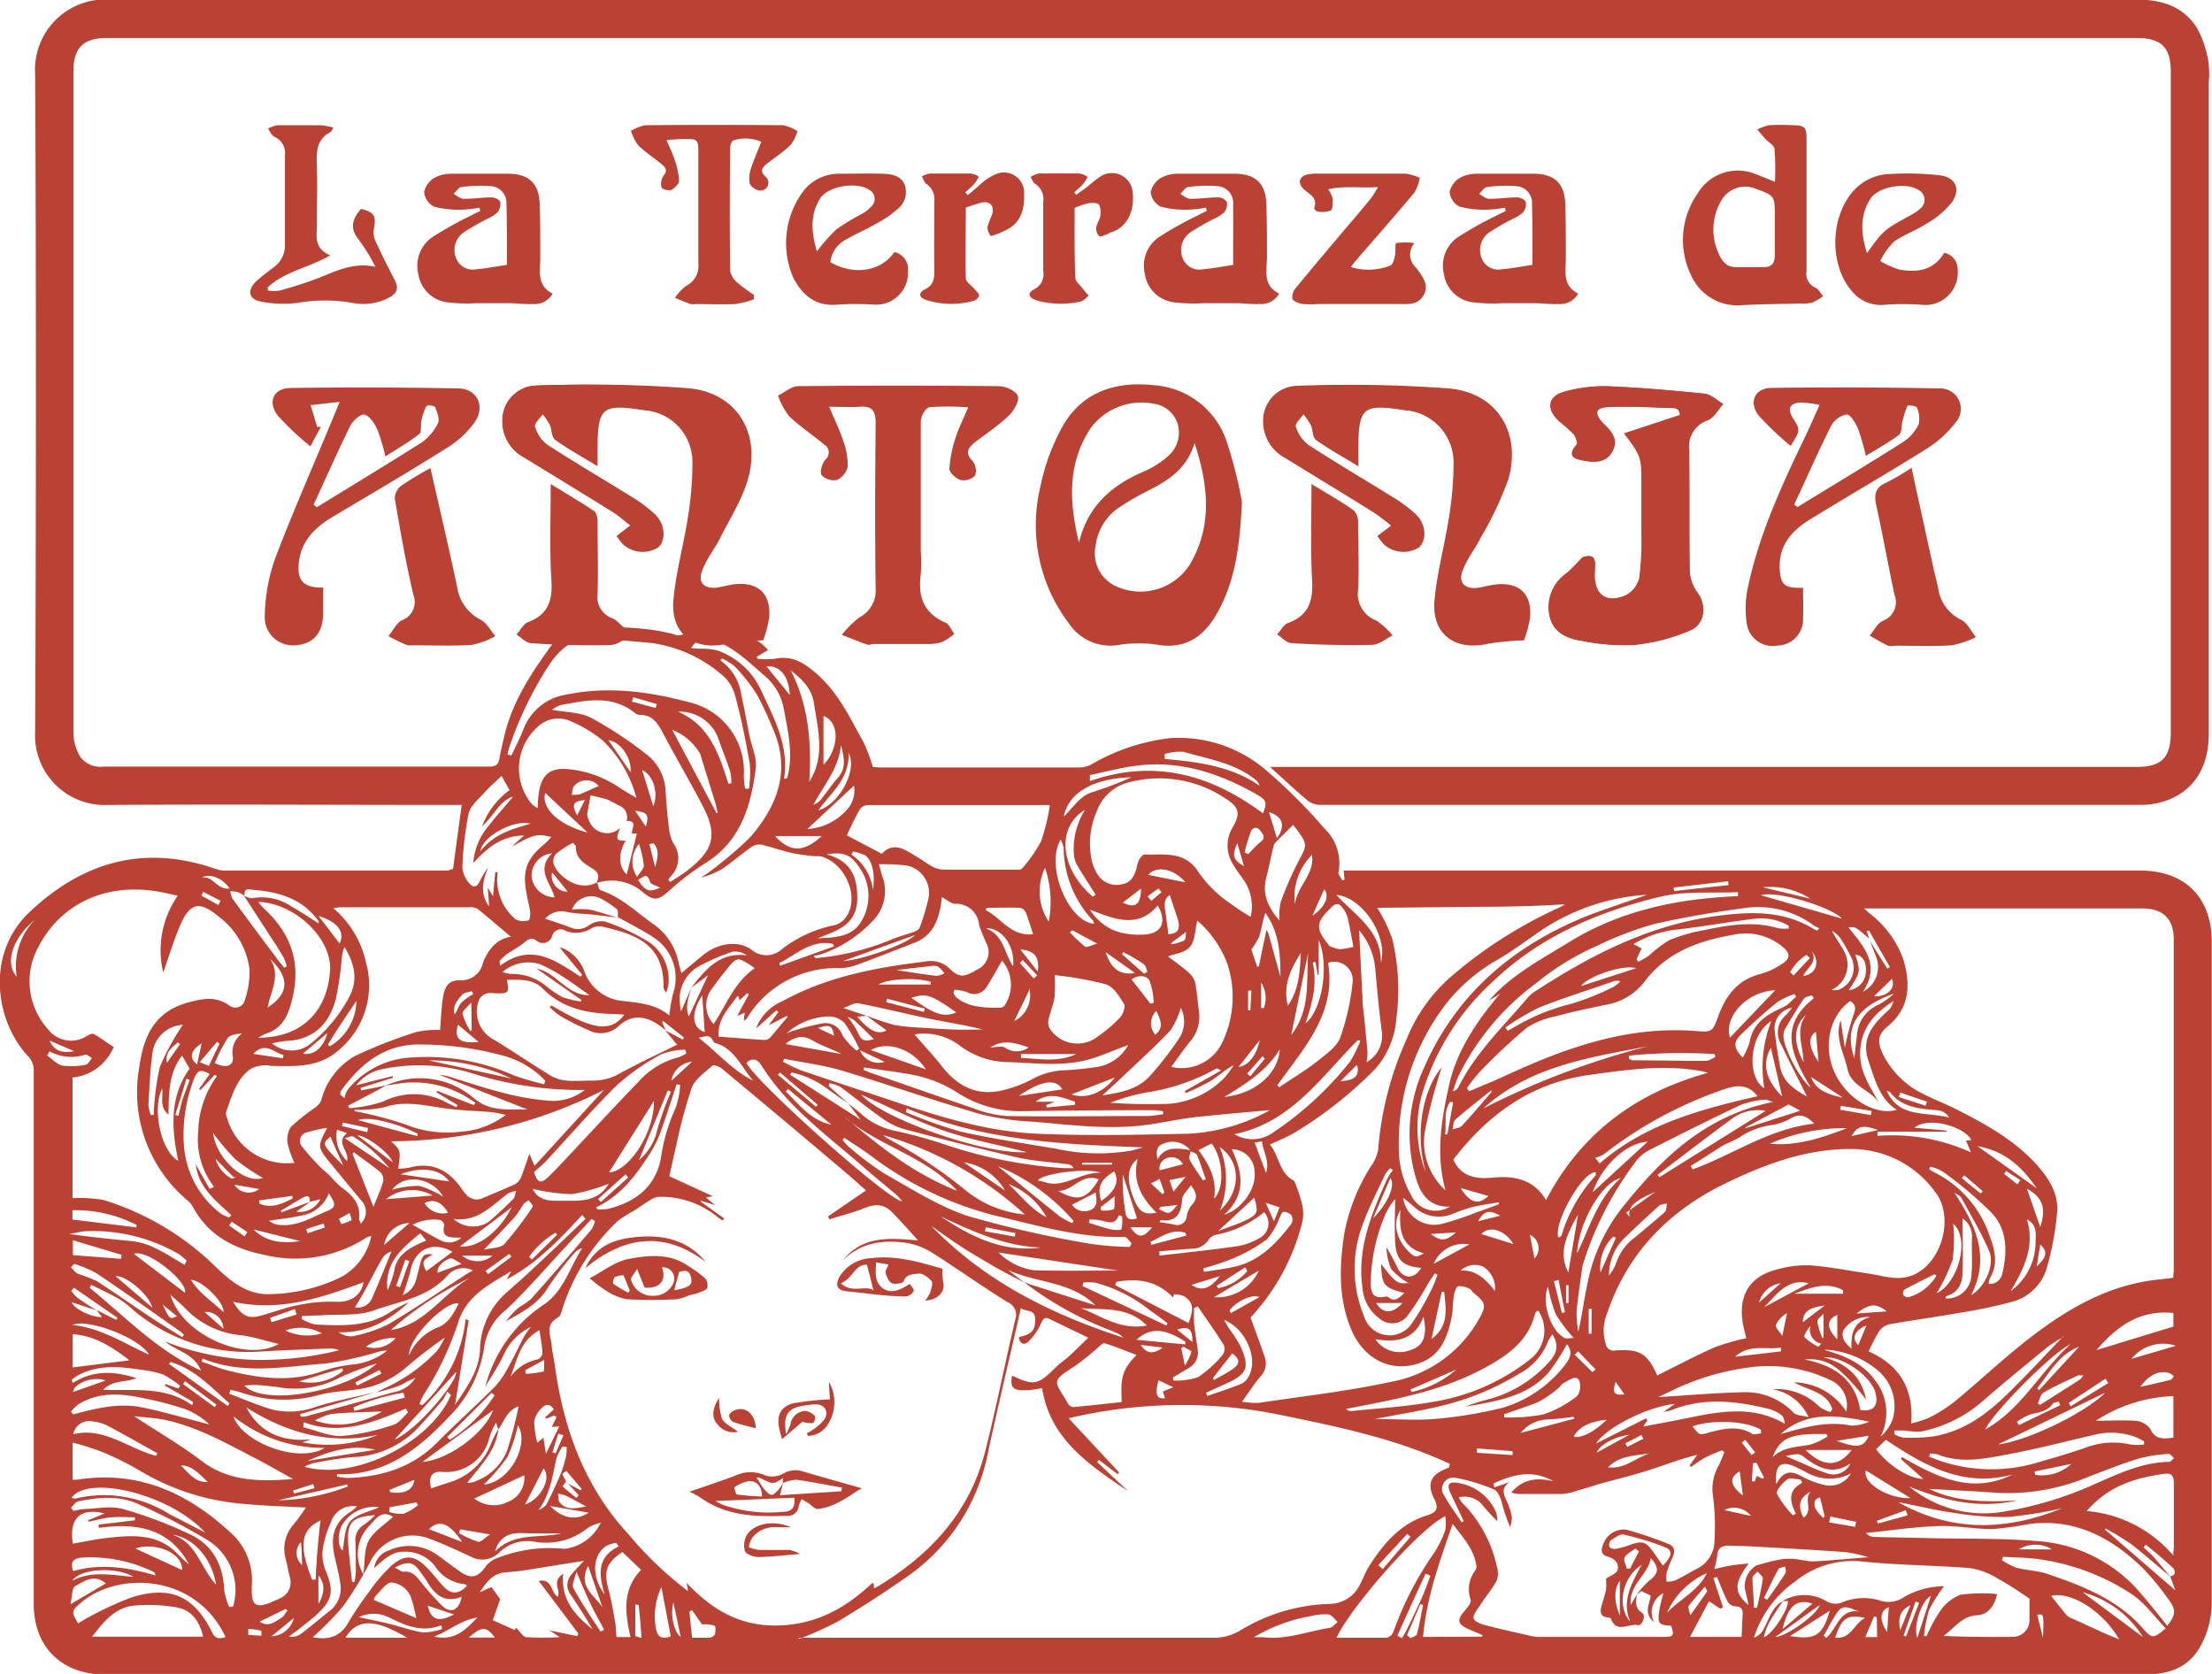 <svg id="Layer_1" data-name="Layer 1" xmlns="http://www.w3.org/2000/svg" viewBox="0 0 254.38 192.51"><defs><style>.cls-1{fill:#b94235;fill-rule:evenodd;}</style></defs><path class="cls-1" d="M238.6,470.5c1.24-2.62,3.39-3.32,5.76-3.57,3.15-.32,6,.29,8.12,2.87C247.77,466.26,243.26,466.7,238.6,470.5Z" transform="translate(-171.3 -324.66)"/><path class="cls-1" d="M250.58,496.21c1.75-.6,3.52-1.18,5.25-1.84a4.15,4.15,0,0,1,3.56,0,2.66,2.66,0,0,0,2-.25,2.7,2.7,0,0,1,2.18-.26c2.25.67,4.52,1.29,6.82,1.95-1.52.92-3.05,2.19-5.09,2.39-.32,0-.68-.43-1-.65l-.8-.48a3.14,3.14,0,0,0-.35.8,1.21,1.21,0,0,1-1.27,1.11c-3.48.12-6.94.11-10-2.07A8.8,8.8,0,0,0,250.58,496.21Zm10.74-1c0-.18,0-.37.05-.57-1.18.75-1.18.74-2.63,0a1.07,1.07,0,0,0-.44-.06c.32.48.59,1,.93,1.38.22.27.54.61.81.61s.57-.37.81-.62a6.85,6.85,0,0,0,.51-.77c-.11.41-.21.82-.36,1.43l7.08-.45c0-.14,0-.28.05-.42-1.77-.31-3.52-.67-5.29-.91A4.41,4.41,0,0,0,261.32,495.23Zm-7.76,2.07c.45.23.62.34.8.41a16,16,0,0,0,6.86.84c1.14,0,1.55-.48,1.43-1.63Zm5.37-.53c0-1.2-.64-1.73-1.43-1.77a3.88,3.88,0,0,0-1.76.74s.15.78.29.8C257,496.68,257.88,496.7,258.93,496.77Z" transform="translate(-171.3 -324.66)"/><path class="cls-1" d="M239.11,471.66c1.55-.79,3-2,4.65-2.25,2.08-.38,4.36-.61,6.36.63a16.16,16.16,0,0,1,2.29,1.64,1.21,1.21,0,0,1,.19,1.13c-.15.28-.68.39-1,.53s-.71.18-1.05.29a6,6,0,0,1-1.42.45,54.4,54.4,0,0,1-5.71,0,6.22,6.22,0,0,1-2.43-1A16.12,16.12,0,0,1,239.11,471.66Zm5.46-1.08c-.34.59-.75,1-.7,1.26a2.53,2.53,0,0,0,2.53,1.84,2.47,2.47,0,0,0,2.34-1.47,1.3,1.3,0,0,0-1.31-1.8c.55,1.57-.28,2.45-2,2.33Zm4.28,2.47c1.82-.36,2.13-.62,1.9-1.55s-.84-.68-1.34-.58C249.21,471.67,249,472.32,248.85,473.05Zm-5.31.28c.06-.09.13-.17.19-.25l-.72-1.76a2.64,2.64,0,0,0-1,.21c-.17.14-.27.71-.17.78A16.69,16.69,0,0,0,243.54,473.33Z" transform="translate(-171.3 -324.66)"/><path class="cls-1" d="M273.46,470.07l-1.4-.23c-.09,1.2-.19,2.34.8,3s2,.14,3.07-.53c.15.25.52.63.44.82a1.2,1.2,0,0,1-.85.62,29.86,29.86,0,0,1-3.13-.18c-1.19-.11-2.38-.29-3.57-.39s-1.52-.6-1-1.65a4.5,4.5,0,0,1,3.72-2.18c2.8-.35,5.47.44,8.13,1.22.09,0,.17.13,0,0a8.39,8.39,0,0,0,.1,1.57c.26,1-.54,2-2.07,2.09a4.72,4.72,0,0,0,.58-.94c.12-.43.34-1.08.14-1.31-.37-.43-1.06-.93-1.53-.85s-1.4,0-1.68.9c-.07.21-1,.36-1.34.21s-.57-.69-.7-1.1S273.36,470.52,273.46,470.07ZM268,472.24c1.28,1.21,2.79.18,3.75.8-.24-.93-.48-1.88-.75-2.92C269.63,470,269.38,471.7,268,472.24Z" transform="translate(-171.3 -324.66)"/><path class="cls-1" d="M266.62,483.56a4.75,4.75,0,0,1-.12,4.92,2.74,2.74,0,0,1-2.27,1.31l-.16-.29a6.1,6.1,0,0,0,.7-.41,6,6,0,0,0,1.34-1.19c.56-.92,0-1.78-1.1-1.74a11.82,11.82,0,0,0-1.3.16c-1.79.24-2.39,1.08-2,3.28a7.79,7.79,0,0,0,.48-1.08,1.83,1.83,0,0,1,1.69-1.6,1.85,1.85,0,0,1,1.13.58c.11.1-.07.78-.21.82a3.48,3.48,0,0,1-1.23-.15l-2.34,2c-.16-.58-.24-.86-.3-1.14-.36-1.57.12-2.63,1.67-3a31.1,31.1,0,0,1,4.15-.44C266.7,485.08,266.66,484.32,266.62,483.56Z" transform="translate(-171.3 -324.66)"/><path class="cls-1" d="M263.31,503.37c-1.82.14-3.33.34-4.85.35-.52,0-1.35-.32-1.5-.7a2.44,2.44,0,0,1,.26-1.88c.89-1.34,3.13-1.67,5.06-.84-.62,0-1.13,0-1.63,0a3.27,3.27,0,0,0-2.81,1.16,3,3,0,0,0-.43,1.13,4.89,4.89,0,0,0,1.16.32c1.18,0,2.36,0,3.54,0A4.49,4.49,0,0,1,263.31,503.37Z" transform="translate(-171.3 -324.66)"/><path class="cls-1" d="M258.21,488.92c-1-.27-1.79-.44-2.58-.73a.9.9,0,0,1-.48-.74c0-.24.39-.5.66-.61C257,486.35,258.15,487.23,258.21,488.92Z" transform="translate(-171.3 -324.66)"/><path class="cls-1" d="M254,485.41a7.4,7.4,0,0,0,.33,2.41c.32.6,1.12.94,1.84,1.5a2.33,2.33,0,0,1-2.34-.83C253.11,487.72,253.18,486.65,254,485.41Z" transform="translate(-171.3 -324.66)"/><path class="cls-1" d="M223.4,424.61c.33-2.47.65-4.89,1-7.38h-.92c-13.26,0-26.52-.08-39.78,0a8,8,0,0,1-8.36-8.39c.11-21.54.13-54.15,0-75.68a8.08,8.08,0,0,1,8.53-8.55q74.27.1,148.53,0,42.3,0,84.6,0c2.93,0,5.45.81,7,3.35a12.18,12.18,0,0,1,1.26,3.76,10.66,10.66,0,0,1,.05,2.4V409c0,4.05-1.84,6.81-5.28,7.86a8.63,8.63,0,0,1-2.47.36q-47.28,0-94.54,0a2.36,2.36,0,0,1-1.42-.56c-1.39-1.17-2.71-2.42-4.25-3.8H417c2.88,0,3.94-1.06,3.94-4,0-21.64,0-54.36,0-76,0-2.73-1.11-3.83-3.86-3.83H183.54c-2.65,0-3.79,1.15-3.8,3.79,0,21.68,0,54.44,0,76.11a5.71,5.71,0,0,0,.77,2.74,2.86,2.86,0,0,0,2.68,1.15q16.89,0,33.78,0c3.53,0,7.06,0,10.6,0,.72,0,1.05-.22,1.16-.92s.33-1.56.51-2.35c.91-4.19,3.27-7.65,5.72-11a4.42,4.42,0,0,1,4-1.84c3.42.11,6.85,0,10.19,1a1.07,1.07,0,0,0,.79-.16c2.11-1.4,4.11-.5,6.11.27.33.13.69.44,1,.38,1.21-.24,1.89.49,2.58,1.22l-1.3.77a2,2,0,0,1,.07.23,10.05,10.05,0,0,0,2,0c2.05-.41,3.43.49,4.92,1.82,2.45,2.2,3.77,5.05,5.3,7.81a20.19,20.19,0,0,1,1.06,2.82c.27,0,.62.05,1,.05q11.42,0,22.84,0a2.79,2.79,0,0,0,1.32-.37,23.34,23.34,0,0,1,9-3,15.38,15.38,0,0,1,11,3.64,62,62,0,0,1,6.79,6.77,5.51,5.51,0,0,1,1.6,5c-.06.27.28.63.43.95l.26-.08-.1-1.05h91.61c5.14,0,8.22,3.08,8.22,8.22q0,37.94,0,75.86a10.42,10.42,0,0,1-1.19,4.92c-1.37,2.64-3.63,3.43-6.47,3.45-6.78.07-94.08,0-118.89,0q-57.87,0-115.74,0c-3.94,0-6.83-2-7.81-5.38a9.74,9.74,0,0,1-.37-2.68q0-30.66,0-61.32a2.3,2.3,0,0,0-.66-1.73c-3.68-3.9-5-11.7.21-16.6,6.15-5.8,13.23-7.78,21.4-4.92a3.08,3.08,0,0,0,.95.18h25.79C223.07,424.66,223.24,424.62,223.4,424.61Zm13,70.45a5.14,5.14,0,0,0-.4.54c.51.47,1.05.9,1.59,1.34l.26-.33-1.22-1.32,1.46.76c0-.05.07-.1.1-.16l-1.76-2.08-.47.36C236.11,494.47,236.26,494.76,236.4,495.06ZM207,462.86,205.37,464a2.63,2.63,0,0,0,2.77-1.42l-1.21.29c.07-.89-.48-.65-.89-.43-.83.45-1.63,1-2.44,1.44,0,.06.05.12.08.19Zm-24.59,12.46,2.25,1.13.15-.24-5-3.45-.32.34a4.4,4.4,0,0,0,.69.79c.72.52,1.48,1,2.23,1.46l-2.88-.93c.39.86,2.4,1.77,3.49,1.7ZM244,420.54c-.16-.52.74-1.5-.65-1.47a1.4,1.4,0,0,0-.88-1.77,13.63,13.63,0,0,0-1.25-.66c-.64-.22-1.32-.35-2-.52-.13.73-.28,1.45-.39,2.18a1.48,1.48,0,0,0,.17.62,2.2,2.2,0,0,0,3.62.95c-.53,1.34-.47,1.48.64,1.47-.89,1.45-.84,3,.12,3.89.38-1.56.76-3.11,1.16-4.72ZM233.79,490c.09.54.17,1.08.29,1.86l1.54-3.16-.86.06.55-1.14-.3-.17-.92.37a.86.86,0,0,1-.1-.16l1-.92c-.4-.63-.93-.64-1.35-.19a3,3,0,0,0-.91,1.54,10.22,10.22,0,0,0,.36,2.49Zm152.47-57.39c-1.59-1.38-1.59-1.38-2.38-1.29,1.7,2.16,3.75,4.22,1.66,7.39a3.2,3.2,0,0,0,1.52-4c-.23-.61-.47-1.21-.71-1.81l2,3.17a2.9,2.9,0,0,1,.29-.19c-.81-1.4-1.61-2.81-2.41-4.21l-.27.1C386.08,432.07,386.17,432.34,386.26,432.61ZM420.91,506c-1.5-1.26-3-2.56-4.5-3.75a33.72,33.72,0,0,0-3-1.82.61.61,0,0,0-.05.12l8.1,7-.59-1.61c.82-.14.51-.8.28-1-1-.94-2-1.77-3.08-2.64-.09.1-.17.21-.25.31.39.37.8.72,1.16,1.12C419.64,504.5,420.27,505.26,420.91,506ZM250.83,438.21c-.33,1.12-.79,2.22-.31,3.34l2.2-4.73-1.93,1.43c1.62-2.05,3.23-4.13,6.4-3.72a2.24,2.24,0,0,0-1.64-.42,22.85,22.85,0,0,0-4.08,1.79,4.4,4.4,0,0,0-2,3.25,8.33,8.33,0,0,0,.14,1.84ZM199.4,427.67a5,5,0,0,0-.75-.41,4,4,0,0,0-.86-.11,2.48,2.48,0,0,0,.24.85c1.73,2.38,3.49,4.73,5.25,7.08.22.3.48.58.71.87l.28-.15a5.07,5.07,0,0,0-.34-1c-.49-.84-1-1.66-1.56-2.48l-3-4.63c.34.1.7.33,1,.26a6,6,0,0,1,4.37.91c1.08.61,2.12,1.3,3.21,2,0-.12,0-.21,0-.25s-.22-.29-.33-.43c-2-2.43-4.67-3-7.57-3.22C199.35,426.84,199.46,427.29,199.4,427.67Zm29.2,61.38c-.09-.27-.17-.53-.26-.79a7.52,7.52,0,0,0-.79,1.86,5.11,5.11,0,0,1-5.52,3.8c-1.07-.05-1.49.59-1.15,1.91l1.94-.65a7.41,7.41,0,0,0,5-4.64,15,15,0,0,1,.79-1.54c-.27,2.57-2.12,4.25-3.58,6.2a2.45,2.45,0,0,0,1.13-.26,6.22,6.22,0,0,0,3.49-3.55,47,47,0,0,0,1.29-5C229.51,486.92,229.29,488.18,228.6,489.05Zm42.31-47.6a29.68,29.68,0,0,0,3.26,1.09,25.14,25.14,0,0,0,3.36.32c1.16.08,2.32.16,3.49.2s2.18,0,3.28,0c-1.94-.51-3.88-.79-5.8-1.18-2.83-.58-5.65-1.29-8.49-1.84-.46-.09-1,.3-1.73.54l2.67.9-1.07.1c1.47,1.71,2.39,2.09,3.37,1.58Zm-2,10.16c-.82-.57-1.65-1.14-2.46-1.74a10.75,10.75,0,0,0-4.13-1.88l-.15.27,8.1,5.17c-.59-.78-1-1.32-1.4-1.85.43.34.86.67,1.27,1a8.28,8.28,0,0,0,4,2.11,53.58,53.58,0,0,1,5.87,1.61A53.52,53.52,0,0,0,293.68,459c.36,0,.73,0,1.09,0a.91.91,0,0,0-.67-.45c-2-.26-4-.36-5.93-.81-4.35-1-8.67-2.1-13-3.26a8.48,8.48,0,0,1-2.57-1.32c-1.6-1.13-3.12-2.38-4.7-3.53a4.24,4.24,0,0,0-1.2-.4l-.11.32Zm20.19,20.55c-1.25-.66-2.52-1.28-3.74-2s-2.44-1.43-3.63-2.2-2.23-1.56-3.35-2.33c6.08,6.29,13.6,10.11,22.09,12.86a3.82,3.82,0,0,0-.49-.41c-.43-.19-.86-.39-1.3-.55a39,39,0,0,1-9.62-5.43c.27.1.53.21.8.3l7.42,2.38c-2.82-2.78-6.76-2.56-10.05-4.06Zm-74.46,12.57-8.81,2.55c0,.1,0,.2.08.29a2.52,2.52,0,0,0,.48,0c3.36-.92,6.73-1.81,10.07-2.78a3.69,3.69,0,0,0,2.62-1.68c-.73.28-1.39.72-2.1,1a23.76,23.76,0,0,1-2.37.67l.85-.44a19.15,19.15,0,0,0,6.09-4.32,10.07,10.07,0,0,0,.9-1.53,53.45,53.45,0,0,0-4.39,3.38,10.66,10.66,0,0,1-5.15,2.49c-1.64.28-3.35.31-4.95.73a15.16,15.16,0,0,1-9-.31,11.38,11.38,0,0,0-1.15-.29c-.05.15-.09.31-.14.46,1.66.62,3.28,1.33,5,1.83a8.71,8.71,0,0,0,5-.35C210,485.72,212.35,485.27,214.68,484.73ZM230.17,422l1.4-1.25c-2.55,0-4.26,1.42-5.85,3.18a7.54,7.54,0,0,1,1.71-4.22c.93-1.22,2-2.35,2.87-3.44-1.55.47-2.19,2.22-3.55,3.4a9,9,0,0,1,3.15-4.14l-.92-1.63c-.77.73-1.46,1.32-2.06,2s-1.54,1.46-1.73,2.32a38.6,38.6,0,0,0-.72,6.26,3.14,3.14,0,0,0,.83,1.79c.37.47.84.48,1.15-.23a11.77,11.77,0,0,1,1-1.65c-.62,1.49-1,3,.08,4.5,0-.64-.08-1.29-.14-2.15.27.45.43.7.61,1l.25-2.77h.28a6,6,0,0,0,2.05,5.41,2,2,0,0,0,1.53.11c.14,0,.22-.85.12-1.26-.77-3.5-1.16-5.23,1.74-7.55a8.21,8.21,0,0,0,.73-.77l-.8-.16C232.44,420.51,231.36,421.45,230.17,422Zm-14.45,27.48-1,.56-3.38,1.77.12.29a15.49,15.49,0,0,0,3.92-.77,7.84,7.84,0,0,1,7.41.2c.34.17.69.32,1,.47,0-.08.09-.16.13-.25l-2.42-1.47a1.22,1.22,0,0,0,.07-.17l4.22,1.64.19-.26c-.24-.16-.47-.33-.71-.47a11.71,11.71,0,0,0-7.71-1.8c-.64.08-1.27.19-1.91.29a9.54,9.54,0,0,1,10.22,1.51c1.89,1.53,3.93,1.18,6.1,1.24l-10.15-4a8.76,8.76,0,0,1,.94.16c2.08.63,4.14,1.35,6.25,1.88a30.49,30.49,0,0,0,5.34.94,5.92,5.92,0,0,0,4.2-1.23,41.5,41.5,0,0,1-13-1.93,20.65,20.65,0,0,0-10.35-.45,4.9,4.9,0,0,0-2.93,1.84l4.18-1.06a1.33,1.33,0,0,1,.05.19l-3.73,1.17c0,.1.05.19.08.29Zm26.7-19.29c-1.21-.14-2.43-.29-3.65-.42a16.37,16.37,0,0,1-2.12-.2,2.55,2.55,0,0,0-2.66.74c.95.33,1.93.63,2.88,1a2.08,2.08,0,0,0,2.13-.22,2.54,2.54,0,0,1,1.89-.45,25.59,25.59,0,0,1,4.92,2.28,5.24,5.24,0,0,1,2.37,4.87,4.81,4.81,0,0,1-.26,1,.83.83,0,0,1-.31-.67c0-4.86-3.06-6-7.21-6.93a1.94,1.94,0,0,0-1.15.27,3.27,3.27,0,0,1-2.92.24,1,1,0,0,0-1.51.56,1.13,1.13,0,0,1-1.85.56c-.54-.39-.88-.17-1.33.2-.67.54-1.44.94-2.14,1.44a7.27,7.27,0,0,0-.75.72l.06.55c3.63-2.72,6.41-.57,9.25,1.26l.19-.23-2.58-3.13.36.08a4.64,4.64,0,0,1,2.54,2.86,5.19,5.19,0,0,0,4.34,3.2c1.86.24,3.78.32,5.36,1.68a17.41,17.41,0,0,1,.45-2.58,5.56,5.56,0,0,0-2.36-6.47c-1.28-.82-2.64-1.51-4-2.26,0-.31.05-.77-.12-.92A10.91,10.91,0,0,0,240.4,428a2.37,2.37,0,0,0-3.32,1.26,9.88,9.88,0,0,1,2,0C240.19,429.51,241.3,429.9,242.42,430.22Zm133.92,78.56c-.79,1.33-1.87,2.52-2.19,4.19,1-.37,2.8-3.13,2.77-4.16h-.62a4.92,4.92,0,0,1,5,0A2.08,2.08,0,0,0,383,509a6.43,6.43,0,0,1,4.58-.25,3.1,3.1,0,0,0,2.68-.42,9.38,9.38,0,0,1,4.61-1.25,17.37,17.37,0,0,0-1.73,2.74,15,15,0,0,0-.58,3l.3,0a17,17,0,0,1,1.54-2.86,5.1,5.1,0,0,1,2.36-1.9,18.32,18.32,0,0,1,4.2-.08c-.28,1.42-1.12,2.39-2.26,2.44-1.79.07-2.65,1.5-3.91,2.38,2.73.11,5.42.13,8.1.1a1.92,1.92,0,0,0,1.8-2c0-.73,0-1.46,0-2.4-1-.66-2.27-1.56-3.6-2.27a8.61,8.61,0,0,0-3.21-1.23c-4.13-.34-8.29-.33-12.41-.76a10.42,10.42,0,0,0-7.78,2.34c-.09.07-.19.12-.27.19A12.54,12.54,0,0,0,373,513a2,2,0,0,0,1-.79C374.73,511,375,509.51,376.34,508.78Zm-128.53-65.6c.66.35,1.32.7,2,1.06l.15-.23-2.41-1.91-.11.15.42.95c-1.9-1.7-3.76-2-5.34-.58a3,3,0,0,1-3.42.6,31.73,31.73,0,0,1-3.3-1.65,8.54,8.54,0,0,1-1.29-1.06l.21-.19c4.84,2.86,6.83,3.13,8.38,1.05l-1.1-.06c-3.09-.06-6-.61-8.3-2.94-1.11-1.12-2.63-1-4.11-1,.3,1.49.22,1.58-1.29,1.56a3.18,3.18,0,0,0-1,0,1.5,1.5,0,0,0-.87.66,3.64,3.64,0,0,0,1.77,4.72c2.16,1.34,4.27,2.76,6.44,4.09a4.36,4.36,0,0,0,1.81.56c.93.09,1.89,0,2.83,0a6.2,6.2,0,0,0,3.42-.89c2.12-1.16,4.32-2.17,6.49-3.25.05,0,.05-.12,0,.06Zm-7.91-17c.42-.75.17-1.23-.54-1.65-.94-.56-1.87-1.16-1.84-2.48,0-.15-.32-.45-.35-.43a11.63,11.63,0,0,0-1.94,1.28,1.3,1.3,0,0,0-.26,1.15c.48,1.45,3,3.3,5,2.09.12.32.18.85.38.92,2.43.8,4.19,2.6,6.22,4a7.06,7.06,0,0,1,2.78,4.41c.12.47.26.94.31,1.13.85-.7,1.69-1.43,2.57-2.13,1.64-1.31,3.95-1.68,5.49-.56a2.64,2.64,0,0,0,3.52-.08,14.59,14.59,0,0,1,6.11-2.76,2.54,2.54,0,0,0,1.48-1.29c1.23-2.39-.57-6-3.21-6.62a4.78,4.78,0,0,0-.54,0,25.56,25.56,0,0,1-2.63-.35c-1.24-.28-2.44-.72-3.67-1a1.73,1.73,0,0,0-1.17.36c-1.16.83-2.23,1.77-3.42,2.55a12,12,0,0,1-2.24.9,44.9,44.9,0,0,0,5.55-4.57c3.27-3.71,4.85-7.93,2.56-12.83a35.74,35.74,0,0,0-1.71-3.65,20.85,20.85,0,0,0-2.47-3.16,6.37,6.37,0,0,0-1.56-1l-.18.22a5.83,5.83,0,0,1,2.4,3.9c.34,1.57.62,3.14.94,4.71.25,1.28.89,2.61.73,3.83-.55,4.29-1.72,8.35-5.77,10.87a29.62,29.62,0,0,0-4.15,3.15c-1.25,1.14-1.74,1.28-3.06.21A5.45,5.45,0,0,0,239.9,426.22Zm119.6,81.91a11.57,11.57,0,0,1,1.43-1.6c1.11-.84,1.25-1.45.21-2.62-.31,2-2.53,3-2.31,5.41.3-.52.5-.87.71-1.22-.13.8-.27,1.55.61,2.12.46.3,0,1.53-.52,1.41-1-.24-2.45,1-3.08-.76,0-.08-.26-.12-.4-.14-.76-.08-.86-.56-.71-1.17s.42-1.33.55-2a6.77,6.77,0,0,0,0-1.27c.49-.35,1.22-.6,1.33-1,.2-.77-.3-1.31-1.15-1.55s-.75-.86-.46-1.51a2.48,2.48,0,0,1,2.61-1.58c1.64.43,3.24,1,4.83,1.63.72.26.82.83.51,1.52a13,13,0,0,0-.7,1.83,3.78,3.78,0,0,0,0,1,3.07,3.07,0,0,0,1-.15c.82-.39,1.6-.87,2.4-1.3a3.57,3.57,0,0,0,2.09-3,27.46,27.46,0,0,0-.13-5.21,5.43,5.43,0,0,1,.61-3.66,14.18,14.18,0,0,0,.67-1.6l-.27-.18a19.4,19.4,0,0,0-1.87.79c-.6.32-1.15.74-1.72,1.12a2.14,2.14,0,0,0-.13-.19l.87-1.21c-2,.48-3.75,1.19-5.58,1.77s-3.56,1-5.33,1.48c-1,.3-2.06.64-3.09.93a5.53,5.53,0,0,1-1.48.32c-1.71,0-3.42,0-5.13,0a3.78,3.78,0,0,1-.77-.16c1.35-1.61,3-1.74,4.85-1.3-2.42-1.39-4.67-.78-6.88.25,0,.15.05.3.08.45l1.81-.62c-1.18.72-.67,1.56-.29,2.42a6.46,6.46,0,0,1,.49,1.66,3.66,3.66,0,0,1-.2,1.1,19.94,19.94,0,0,1-1-3c-.17-.49-.46-1.16-.86-1.32a21.13,21.13,0,0,0-4.41-1.34,1.3,1.3,0,0,0-1.3,2.05c.57,1.07,1.31,2,2,3.07l.24-.13c-.51-1.07-1-2.12-1.51-3.2s-.16-1.39.93-1.18a5.65,5.65,0,0,1,4.33,3.45,4.1,4.1,0,0,1,.12.94,22.88,22.88,0,0,1-1.87-2.05,2.73,2.73,0,0,0-2.57-.7,3.06,3.06,0,0,0,.39.62,14.9,14.9,0,0,1,4,7.38,2.44,2.44,0,0,1-.06,1.65c-.58,1-1.37,1.95-2,2.94-.28.42-.74,1-.62,1.35s.81.62,1.3.75c1.61.43,3.25.78,4.87,1.15a6.22,6.22,0,0,0,1.28.21h14.42c1.12,0,1.22-.17.84-1.28-1.43-.09-1.59-.26-1.36-1.75.1-.66.3-1.31.46-2a2.47,2.47,0,0,0-1.06,3.33c-1.34-1.11-.41-2.23-.4-3.06l-1.06-.51ZM254.58,464.79l-.18.24c-.26-.19-.54-.36-.79-.57A10.2,10.2,0,0,0,247,462.3a2.24,2.24,0,0,0-1,.42c-.64.38-1.24.82-1.87,1.22a13.78,13.78,0,0,0-1.8,1.15,24,24,0,0,0-6.24,9.74c-.17.48-.28,1.16-.64,1.36-1.53.83-.8,2.08-.71,3.2.06.76.26,1.51.36,2.26,1,7.3,3.4,14,8.51,19.49a41.07,41.07,0,0,0,6.8,6.49c0-.33-.09-.55-.15-.93,3,3.16,6.24,5.05,10.68,4.89s7.69-2.09,10.69-4.89c.11.1.16.12.16.14s0,.26,0,.4.18,0,.23,0c6.14-3.65,10.77-8.56,12.57-15.65,1.27-5,2.28-10.14,3.47-15.19a1.57,1.57,0,0,0-.91-2c-2.91-1.8-5.69-3.79-8.57-5.62a8,8,0,0,0-3-1.18c-2.69-.39-5.27-.07-7.33,2,2.24-2.86,5.36-2.57,8.62-2.29-1-1.13-1.94-2.16-2.89-3.15s-1.87-1.13-3.29-.56-2.69.86-4,1.28l-.18-.32,4.38-3c-.74-.65-1.57-1.41-2.43-2.13q-7-5.94-14.13-11.86c-.29-.24-.94-.49-1.09-.37-.88.79-2,1.55-2.4,2.57a58.63,58.63,0,0,0-1.79,6.71c-.27,1.08-.49,2.18-.78,3.45l5,2.3-.79.15,1.05.87-1.6-.5s0,.07-.05.1ZM288.7,475.1c-1.28,5.6-2.56,11-3.76,16.5a22.57,22.57,0,0,1-9.06,14.19c-2.67,1.89-5.43,3.67-8.23,5.35a38.8,38.8,0,0,1-4.46,2l-.1-.14h2.18q22.67,0,45.34,0a5.82,5.82,0,0,0,3.31-.83,20.9,20.9,0,0,1,10.35-3.06,3.87,3.87,0,0,0,3.45-2.29c.37-.63.58-1.35,1-2,1.67-2.61,3.6-4.94,6.73-5.9,1.11-.34,1.32-.85.78-1.91-.85-1.64-.43-2.73,1.34-3.42.13-.05.25-.12.37-.18l.09-.4c-6.4-3-13.3-4.36-20.17-5.77a56.81,56.81,0,0,0-23.67.52L300,494l-.18.19-2.15-1.64-.2.25,3.56,3.35c-4.44-3-9-6-9.88-11.85-.53.09-.85.16-1.17.19a6.57,6.57,0,0,1-1,.05c-1.23,0-1.53-.4-1.29-1.68,2.47,1.18,3,1.07,4.95-.88.48-.49,1.07-.87,1.58-1.33.72-.67,1.42-1.36,2.23-2.15L292,476.35c-.59-.3-.74,0-1,.53a6.55,6.55,0,0,1-1.45,2.08c-.49.46-1,.22-1.09-.53,1.5-.34,1.87-.73,1.89-2S289.26,475.55,288.7,475.1Zm96.93-46,.64.58a11.56,11.56,0,0,1,3.9,5.28c.87,2.9.79,5.6-1.8,7.75-1.11.91-1.21,1.72-.56,3.13a10.17,10.17,0,0,0,5,4.79c1.17.58,2.4,1.06,3.56,1.65,3.35,1.7,6.63,3.52,9.19,6.37,1.37,1.54,2.47,3.28,2.31,5.38a33.72,33.72,0,0,1-1.12,6.21,5.68,5.68,0,0,1-4,4.11,56.21,56.21,0,0,1-6.06,1.28c-2.68.48-5.38.84-8.07,1.32a2,2,0,0,0-1.2.78,21.2,21.2,0,0,0-1.23,2.35c3.47,1.52,5.21,4.21,4.9,8.27a11.93,11.93,0,0,0,2-.62,17.22,17.22,0,0,0,2.95-1.85c2.64-2.17,5.14-4.52,7.81-6.66,4.68-3.74,9.7-6.85,15.88-7.43.49-.05,1-.12,1.5-.19,0-.37.05-.66.05-.94q0-19,0-38c0-2.32-1.24-3.53-3.61-3.53H385.63ZM214,466.81a2.66,2.66,0,0,0-.5.14A15,15,0,0,1,201.82,469c-3.53-.7-6.55-2.2-8.33-5.54a2.83,2.83,0,0,0-.63-.75,16.22,16.22,0,0,1-5.56-15.21c.47-3.44,1.6-6.48,5.7-7.57,1.78-.47,3.12-.7,4.65.35a1.13,1.13,0,0,0,1.83-.68,10,10,0,0,0,.51-3.49,9,9,0,0,0-3.57-6.06c-2.17-1.82-3.29-1.58-4.42,1.07-.75,1.77-1.3,3.61-1.93,5.39a11,11,0,0,1,1.67-8.84c-.91-.19-1.68-.39-2.47-.51-5.91-.94-11,1.47-13.54,6.37A8.2,8.2,0,0,0,176.8,443a3.34,3.34,0,0,0,4.51.79c.24-.13.6-.32.77-.22.77.43,1.49,1,2.3,1.49a5.74,5.74,0,0,1-4.74,3.52v13.87a16.77,16.77,0,0,1,3.52.2,31.7,31.7,0,0,1,13.14,7.89c1.77,1.68,3.61,3.06,6.09,2.95a19.54,19.54,0,0,0,8.21-2A7,7,0,0,0,214,466.81Zm158.12,11.74c-.07-.32-.23-.88-.34-1.44-.7-3.47.74-5.78,4.19-6.54a12,12,0,0,1,3.56-.39c2.2.18,4.38.61,6.57.93,1.71.25,3.41.91,5.16.2,3.34-1.35,4.81-6.64,2.63-9.51a11.93,11.93,0,0,0-9.84-5c-5.12,0-9.77,1.75-14.28,3.93-6.54,3.17-11.31,8-13.66,15a5.05,5.05,0,0,0-.14,3.51.9.9,0,0,0,1.09.73c2.81-.21,3.7.35,4.82,2.87,2.21-1.1,4.38-2.25,6.63-3.25A27.18,27.18,0,0,1,372.15,478.55Zm-42.44-49.49a18.23,18.23,0,0,1,1.72,3.54,24.93,24.93,0,0,1,.49,9.11,9.92,9.92,0,0,1-2.42,5.86,46.92,46.92,0,0,1-9.41,7.42c-.83.48-1.74.83-2.72,1.29,1.09,1.34,1.06,3.24,2.68,4.12.16.08.24.35.31.55A15.41,15.41,0,0,1,321,463a4.81,4.81,0,0,1,.11,2,24.8,24.8,0,0,1-6,11.18c.57,1.57,1.13,3.06,1.64,4.57a2.14,2.14,0,0,1-.5,2.21c-.75.89-1.38,1.88-2.12,2.9A10.19,10.19,0,0,0,316,486c5.08-.76,10.19-1.33,15.19-2.41a14.59,14.59,0,0,0,10.14-7.14c.93-1.65.89-1.93-.58-3.11-.16-.13-.26-.39-.44-.46a2.55,2.55,0,0,0-1.29-.31c-.25.07-.45.65-.51,1-.15.86-.11,1.75-.28,2.6-.48,2.36-1.31,4.52-3.9,5.32-3.18,1-6.24-.58-7.64-3.95-1.49-3.55-1.37-7.24-.8-11a22.15,22.15,0,0,1,3-7.65,5.09,5.09,0,0,0,.9-2,37.84,37.84,0,0,1,3.26-12.7,18.84,18.84,0,0,1,5.31-7.38,51.53,51.53,0,0,1,12.22-7.76,5.47,5.47,0,0,0,.7-.4c-3.61.25-7.19.29-10.78.3ZM205.16,458.39a10.56,10.56,0,0,1-.78-2.22,2.69,2.69,0,0,1,.37-1.91,24.68,24.68,0,0,1,2.8-2.23,2.06,2.06,0,0,0,.69-.81,8.15,8.15,0,0,1,3.94-5.15,57.22,57.22,0,0,1,7-2.73,10.88,10.88,0,0,1,2.73-.23c.11-1.34.15-2.58.34-3.79.22-1.36.75-1.95,2-1.93a2.5,2.5,0,0,0,2.59-2c.62-1.6,1.65-2.78,3.22-3-1.21-1-2.51-2.14-3.84-3.21a1.62,1.62,0,0,0-.92-.18H210.38a4.92,4.92,0,0,0-.74.11,11.35,11.35,0,0,1,3.75,6.25,9.7,9.7,0,0,1-3.14,10.07c-2.22,2-5,1.87-7.73,1.81a3.59,3.59,0,0,0-2.45.38c-1.64,1.22-2.11,3.14-2.77,4.92a1.36,1.36,0,0,0,.13.74A7.16,7.16,0,0,0,205.16,458.39ZM340,449.79c.08.13.17.25.25.37,1.18-.5,2.38-1,3.54-1.5,7.18-3.36,14.5-6.09,22.65-5.42,1.79.15,1.83,0,2.46-1.71.87-2.38,2.23-4.2,4.86-4.86a8.5,8.5,0,0,0,2.46-1.15c1-.63,1-1.22.05-2a6.64,6.64,0,0,0-5.63-1.36c-4,.69-7.71,2-10.3,5.5a7.11,7.11,0,0,1-4.45,2.57c-1.89.39-3.78.79-5.64,1.3a9.37,9.37,0,0,0-3.39,1.34,69.77,69.77,0,0,0-5.33,5A18.58,18.58,0,0,0,340,449.79Zm27.73-1.74a5.27,5.27,0,0,0-.68-.19c-4.37-.81-8.67-.18-13,.42-6.7.93-11.64,4.56-15.62,9.74.9,2,2.65,2.26,4.56,2.07,2.53-.25,4.72.24,6.1,2.59C353.11,455,359.42,450.33,367.68,448.05Zm-52.59-18a5.38,5.38,0,0,0-.64-3.92c-.45-.7-1-1.35-1.4-2.08a4,4,0,0,1-.09-4.16c.93-1.6.88-2.33-.69-3.34a13.68,13.68,0,0,0-11.16-1.93,5.26,5.26,0,0,0-3.7,3.26,9.31,9.31,0,0,0-.63,5.65,5.38,5.38,0,0,0,.69,1.7,2.59,2.59,0,0,0,2.86,1.11c1-.17,1.39-1,1.63-1.84a4,4,0,0,1,.27-.94c.15-.26.44-.64.66-.63,2.23.07,4.61-.45,6.17,2a14,14,0,0,0,2.72,2.93A33.44,33.44,0,0,0,315.09,430.08Zm-85.43-18.62.4.12c.46-1,1-2,1.38-3a6.27,6.27,0,0,1,4.9-4c4.79-1,9.48-.37,14.12.86a8.15,8.15,0,0,1,6.33,8.44,8.68,8.68,0,0,0,.15,1.51h.44a13,13,0,0,0,.1-2.84c-.48-2.69-1-5.37-1.73-8a4.66,4.66,0,0,0-1.62-2.37,15.75,15.75,0,0,0-7.86-3.53c-1.88-.19-3.77-.3-5.64-.58-2.79-.41-4.69.81-6.17,3a41.77,41.77,0,0,0-4.69,9.7A4.8,4.8,0,0,0,229.66,411.46Zm43,11.42c1.4-1.53,2.81-.38,4.25.48.53.32,1,.69,1.59,1a2.89,2.89,0,0,0,1.21.34c2.77,0,5.54,0,8.31,0,.25,0,.62.05.73-.09a16.3,16.3,0,0,0,2.23-3.18,23.85,23.85,0,0,0,1-4.1,1.17,1.17,0,0,0-.2-.05c-7,0-13.91,0-20.87,0a1.24,1.24,0,0,0-.84.59c-.52.94-1,1.92-1.43,2.89ZM240.76,450a54.5,54.5,0,0,1-24.48,5.91c1.11,1.06,1.11,1.06.82,3.16a8.67,8.67,0,0,0,1.28-.13c2.74-.73,4.66.39,6.13,2.61a3.44,3.44,0,0,0,.35.41,1.57,1.57,0,0,0,2,.46c1.21-.5,2.42-1,3.61-1.55a1.57,1.57,0,0,0,.71-.73c.37-.89.65-1.81,1-2.78.22.5.39.91.59,1.38Zm-61.11,44.83a4.42,4.42,0,0,0,.52,0c7-1.11,12.69,1.49,17.66,6.1a7.31,7.31,0,0,1,2.44,5.87c-.14,2.65.37,3,2.84,1.85.13-.06.27-.11.39-.18a2,2,0,0,0,1.13-2.44c-.18-.67-.28-1.36-.45-2a4.25,4.25,0,0,1,.83-4c.52-.62,1-1.3,1.47-2-2.36-.13-4.58-.18-6.78-.39a27.42,27.42,0,0,1-12.17-3.76,34,34,0,0,0-4.68-2.32,31.82,31.82,0,0,0-3.2-1ZM257.42,439l-.18-.13-.89.83c-.06-.22-.1-.35-.14-.48l-.18.07c-.91,1.35-2.26,2.57-2.08,4.59,1.81.13,3.54.28,5.28.38a.92.92,0,0,0,.64-.28c.68-.77,1.31-1.57,2-2.36l-.08-.13-2.1,1.09,1.12-1.53-.23-.2-2.33,2.09a5.43,5.43,0,0,1,3-3.12c5.13-2.84,10.74-3.89,16.47-4.58a3.07,3.07,0,0,1,2.79.82c1.09,1.08,1.67,1,3.2.08a2.18,2.18,0,0,0,1.09-2.87,21.64,21.64,0,0,1-.9-2.2,2.64,2.64,0,0,0-2.72-2.47c-.5,0-1-.47-1.56-.78-.06.49-.09.77-.13,1-.34,1.88-1.05,3.49-3,4.25-2.2.85-4.4,1.73-6.62,2.54a6,6,0,0,1-2,.39,12,12,0,0,0-10.71,5.82c0,.08-.16.11-.31.21,0-.34.06-.61.1-.91l-.87.38Zm113.75-11.25c0-.16,0-.33,0-.49-3,.14-6.09-.16-8.95.53-7.09,1.71-13.76,4.53-19.15,9.67a28.53,28.53,0,0,0-8.11,12.62,14.2,14.2,0,0,0,.32,9.45c-1.48-5.21,0-10,1.8-12.1-.15.5-.27.83-.36,1.18a59,59,0,0,0-1.55,6.12,7.48,7.48,0,0,0,2.37,6.83c-1.16-4.08-.48-8.13.4-12.09s3.21-7.43,5.9-10.56c-.43.28-.87.55-1.31.82,2.54-2.92,5.89-4.68,9.1-6.65C357.6,429.36,364.23,428,371.17,427.72Zm-123-1.89c.06.08.13.15.2.23.67-.44,1.37-.84,2-1.34,3.1-2.42,3.48-4.13,1.64-7.61-1.41-2.67-2.93-5.28-4.35-7.95-.63-1.17-1.19-2.34-2.8-2.31a1.06,1.06,0,0,1-.59-.27c-2.64-2.06-5.57-1.41-8.48-.87a3.43,3.43,0,0,0-1,.55c1.54.29,3.18.25,4.46.91a44.67,44.67,0,0,1,6.28,4.12,5.66,5.66,0,0,1,2.32,4.4c.08,1.41.21,2.83.39,4.24a4.63,4.63,0,0,0,.53,1.74,2.91,2.91,0,0,1-.06,3.43C248.51,425.34,248.33,425.58,248.16,425.83Zm69.26,26.46c-2.93.27-5.87.5-8.79.83-1.84.22-3.66.63-5.5.88-4.34.57-8.65,0-13-.37a30.52,30.52,0,0,1-6.12-.88c-5.34-1.55-10.59-3.4-15.91-5-2.16-.64-4.44-.92-6.66-1.36,0,.11-.07.23-.11.34a19.09,19.09,0,0,0,2.1,1c3.72,1.27,7.45,2.48,11.17,3.73,5.22,1.76,10.52,3.32,16,3.55,5.78.25,11.58.13,17.36,0A21.5,21.5,0,0,0,317.42,452.29Zm-72.94-35.88a14.08,14.08,0,0,0-3.93-6.67,15.53,15.53,0,0,0-3.7-2.2,3.43,3.43,0,0,0-3.76.71,6.4,6.4,0,0,0-.65,8.84,3.68,3.68,0,0,0,.69.49c0-.66.05-1.16.11-1.65.31-2.29,1.35-3.1,3.64-2.82a12.58,12.58,0,0,1,5.66,2.11C243.09,415.61,243.68,415.93,244.48,416.41ZM210.05,494.2c0,.09,0,.18,0,.27a7.55,7.55,0,0,0,1.33.16c3.9-.15,7.42-1.24,10.25-4.13,2.15-2.17,4.43-4.21,6.59-6.37a10.59,10.59,0,0,0,1.55-2.27c.65-1.16,1.21-2.37,1.83-3.55a10.36,10.36,0,0,1,.76-1.06,6.5,6.5,0,0,0-3.12,3.19c-.59,1.28-1.41,2.46-2.13,3.69a16.2,16.2,0,0,1,6.76-9.46c2.27-1.55,2.95-4.26,4.38-6.46a1.68,1.68,0,0,0-.9.56,37.36,37.36,0,0,0-3.06,4c-1.14,1.9-3,2.82-4.79,3.83A9.05,9.05,0,0,1,231,475a12.14,12.14,0,0,0,1.34-.92c2.37-2.66,4.7-5.35,7-8.05a3.62,3.62,0,0,0,.38-.94l-.38-.25-2.4,2.56c-2.48,2.66-4.85,5.44-7.49,7.93a6.65,6.65,0,0,0-2.44,4.07,14.26,14.26,0,0,1-4.12,8.24C219.42,491.32,215.57,494.38,210.05,494.2Zm210.48,17.43c.94-1.15,1.05-1.81.25-2.89a30.74,30.74,0,0,0-3.11-3.79c-3.56-3.44-7.67-5.64-12.84-5.05a44.3,44.3,0,0,1-4.4.61c-2.08,0-4.18-.43-6.26-.35-2.77.1-5.53.52-8.29.8a1.35,1.35,0,0,0,.94.45c2.11.06,4.22.09,6.32.14,4.15.09,8.3,0,12.42.34a17.06,17.06,0,0,1,12,6.1C418.6,509.18,419.55,510.41,420.53,511.63ZM306,447.35a5.15,5.15,0,0,0,5.95-3,12.07,12.07,0,0,0,.44-9,12.35,12.35,0,0,0-3.4-4.82c-.27,1.1-.25,2.28-.83,3s-1.7.78-2.54,1.12c.7.54,1.56,1.14,2.34,1.83a2.32,2.32,0,0,1,.77,1.13c.22,1.1.3,2.23.45,3.35a4.36,4.36,0,0,1-1,3.46C307.46,445.3,306.77,446.28,306,447.35Zm-69.93,58.32c-.3,3,1.4,4.77,3.36,6.35q-1.16-2-2.48-3.93a1.81,1.81,0,0,1,.11-2.4c.52-.63,1.1-1.21,1.4-1.53l-7.1,1.13c-.69.1-1.38.14-2.07.21-1.32.15-2,1.07-2.83,2.28l1.36-.6,1,1.39c-.24.67-.55,1.57-.85,2.42l2.53,1.13c0-.06.14-.24.16-.26.43.44.76,1,1.14,1.08a37.62,37.62,0,0,0,3.88,0l-1.18-.78,3.19.66.12-.3c-1.51-2-3-4-4.56-6.05,1.63-.31,1.37,1.38,2.2,1.82C235.81,507.51,234.7,506.52,236.05,505.67ZM325,513c2,0,3.89,0,5.78,0a1.14,1.14,0,0,0,.76-.67,37.93,37.93,0,0,1,4.68-9.08,12.11,12.11,0,0,0,1.29-2.63,5.16,5.16,0,0,0,0-1.59C334.8,500.23,326.77,509.25,325,513Zm35.75-85.44a24.48,24.48,0,0,0-12.41,4.23c-1.58,1.1-3.14,2.26-4.8,3.23A20.48,20.48,0,0,0,338,439.6a26.18,26.18,0,0,0-5.84,17,10.84,10.84,0,0,0,1.44,5.54,3.09,3.09,0,0,0,4.43,1.29c-2.39.06-3.38-1.46-3.92-3.36a18.13,18.13,0,0,1,.94-12.58c3.82-8.76,10.6-14.33,19.34-17.72C356.5,429,358.64,428.28,360.75,427.55ZM240.39,499.76a6.51,6.51,0,0,0-1.43.57,7.67,7.67,0,0,1-6.15,1.64,4.6,4.6,0,0,0-4.11,1.24,2.74,2.74,0,0,1-3.23.48c-1.52-.7-3-1.41-4.6-2a5.4,5.4,0,0,0-7,2.6,42.26,42.26,0,0,1-3.1,5.08,35.76,35.76,0,0,1-3.5,3.57c1.54.3,3,.13,4-1.53a38.85,38.85,0,0,1,2.56-3.8,17.61,17.61,0,0,1,2.55-2.95c1.52-1.28,2.62-1.14,4,.27.72.72,1.33,1.55,2,2.27.87.86,1.73.78,2.63-.18-.13-.08-.24-.19-.36-.19a4.55,4.55,0,0,1-3.38-2.13,4.31,4.31,0,0,0-3.34-1.59c-1.55-.09-2.5.92-3.6,1.89a2.47,2.47,0,0,1,1.73-2.05,5.54,5.54,0,0,1,5.59.58c.92.66,1.81,1.36,2.75,2,1.09.7,1.82.5,2.62-.53a2.9,2.9,0,0,1,1.19-1.05,16.49,16.49,0,0,1,8-1.17A5.29,5.29,0,0,0,240.39,499.76Zm36.07-56.14c1.06,1.23,2.17,2.41,3.17,3.68,1.71,2.18,3.84,3.37,6.64,2.82a14.55,14.55,0,0,0,3.66-1.31,8.14,8.14,0,0,1,3.5-1.05,37.41,37.41,0,0,0,4.23-.43,5,5,0,0,0,3.38-2.47c-1.29.41-2.5,1-3.75,1.4-3.19,1.12-6.47.69-9.74.55a9.43,9.43,0,0,1-6-2A6.82,6.82,0,0,0,276.46,443.62ZM383.62,487a3.17,3.17,0,0,0-1.81-3.62,16.54,16.54,0,0,0-8.81-1.53,28.87,28.87,0,0,0-9.59,2.81c-.53.24-1.05.5-1.42.67,3.16-.19,6.42-.47,9.67-.56a7.69,7.69,0,0,1,5.92,2.37c.31.32,1,.3,1.71.49a5.67,5.67,0,0,0-4.14-3.21,6.94,6.94,0,0,1,5.36,2,4.09,4.09,0,0,0,1.31.63c.06-.11.13-.22.19-.34-.63-2-2.7-2.1-4.39-3.07A7.22,7.22,0,0,1,383.62,487ZM201,444c5.24,0,8-3.31,8.26-7.78.18-3.71-4.08-7.67-8.2-7.84,0,0,0,.09,0,.1.22.25.43.5.66.72,3,2.8,4.19,6.07,3.23,10.16-.46,1.94-1.05,3.55-3.12,4.19A6.46,6.46,0,0,0,201,444Zm71.36-20c.19.69.28,1.05.39,1.39a4.88,4.88,0,0,1-1.23,5.32,14.41,14.41,0,0,1-5.95,3.74l-.32.07-.38.08c.07.09.15.17.22.25a29.77,29.77,0,0,0,8.55-2.06c.91-.42,1.91-.65,2.85-1,.21-.08.49-.24.55-.42a21.66,21.66,0,0,0,1.08-3.64,3.22,3.22,0,0,0-2.47-3.52A21.94,21.94,0,0,0,272.37,424.05Zm20.22,12.75a16.78,16.78,0,0,1,0,2.54c-.13.92-.53,1.8-.72,2.72a1.39,1.39,0,0,0,.2,1,3.8,3.8,0,0,0,5,1.18,17.14,17.14,0,0,0,3-2.46c.37-.36.7-1.27.51-1.6-.53-.88-1.22-2-2.09-2.27A41,41,0,0,0,292.59,436.8Zm49.14,76.13a1.3,1.3,0,0,0,.08-.17c-.61-.27-1.24-.51-1.84-.8-1-.51-1.09-.95-.36-1.84.36-.43.95-1.08.83-1.42a3.6,3.6,0,0,1,.59-3.47.81.81,0,0,0,.05-.54c-.3-1.9-1.59-3.23-2.71-4.73-1.49,4.26-3,8.43-3.41,13Zm69.51-14.45a14.71,14.71,0,0,1,10,5.12c0-.52.06-.72.06-.92,0-2.48,0-5,0-7.43,0-.82-.26-1.15-1.06-1.05C416.88,494.6,413.75,495.53,411.24,498.48ZM238.63,464.83c-.12-.15-.25-.3-.38-.44-2.56,2.75-5.12,5.52-8.69,7.41l.53-.95c-2.52,1.52-5.19,2.85-6.11,5.92a35.81,35.81,0,0,1-4,8.36,6.73,6.73,0,0,0-.43,1l.3.14a15.71,15.71,0,0,0,5-9.91l.35.15q-.79,4.88-1.57,9.73c1.26-1.94,2.77-3.88,2.87-6.37a9,9,0,0,1,3.1-6.61c.87-.78,1.76-1.53,2.6-2.33C234.4,468.9,236.51,466.86,238.63,464.83ZM375.2,451.39c-.45-.12-.76-.32-1-.27a10.32,10.32,0,0,0-2.74.62c-3.52,1.66-7,3.41-10.46,5.17a4.5,4.5,0,0,0-1.51,1.23,38.67,38.67,0,0,0-6.16,11.95,3.1,3.1,0,0,0-.1.53c-.21,1.62-.48,3.23-.62,4.85a13.49,13.49,0,0,0,.19,2.36c.53-2.33.78-4.63,1.35-6.84a20.46,20.46,0,0,1,4.05-7.87C362.65,457.6,367.61,452.91,375.2,451.39ZM302,480.48c-1.33-.49-2.5-1-3.69-1.34-.14-.05-.4.2-.57.34a31.16,31.16,0,0,1-2.85,2.3c-2.87,1.83-2.29,1.66-.75,4.33a.81.81,0,0,0,.59.37c1.87-.17,3.73-.38,5.57-.58C300.15,483,300.37,482.19,302,480.48Zm88.82,15.11a13.55,13.55,0,0,0,10.36,3,41.79,41.79,0,0,0,11.34-3.4c2.63-1.16,5.25-2.36,8.21-2.41.2,0,.4-.28.59-.43-.21-.17-.45-.51-.65-.49a17.67,17.67,0,0,0-3.42.54c-2,.61-3.91,1.38-5.84,2.12A23.94,23.94,0,0,1,401,496.34c-2.63-.19-5.26-.31-7.84-.45,3.1,1.52,6.49,1.53,10.14,1.32C398.72,498.24,394.73,497.19,390.8,495.59ZM205,494.75c-1.68-.92-3.08-1.74-4.53-2.48-3.26-1.69-6.47-3.5-10.1-4.3-1.12-.24-2.29-.29-3.66-.45,2.77,1.82,5.36,3.32,7.73,5.12C197.53,495,201,495.08,205,494.75ZM348.2,475.38c-.13.08-.21.1-.25.15a.86.86,0,0,0-.14.29c-.76,2.93-2.89,4.54-5.39,5.94-4.19,2.36-8.76,3.45-13.41,4.36l-2.9.57a.74.74,0,0,0,.65.24c3-.31,6-.48,9-1a24.23,24.23,0,0,0,11.57-5A4.15,4.15,0,0,0,348.2,475.38Zm32.08-43.7.23-.27a3.77,3.77,0,0,1-.57-.28,10.8,10.8,0,0,0-7.51-2.11c-3.67.49-7.34,1.08-10.94,1.92a38.52,38.52,0,0,0-6.38,2.42,32.44,32.44,0,0,0-4.12,2.18,30.32,30.32,0,0,0-3.09,2.24,28.51,28.51,0,0,0-3.28,2.82,29.24,29.24,0,0,0-5.58,7.78c-.26.57-.44,1.17-.66,1.77a.89.89,0,0,0,.65-.49c2-4,5.22-7,8-10.32a3.73,3.73,0,0,1,.84-.69c6.45-4.2,13.18-7.66,21-8.67,3.86-.51,7.54-.59,11,1.51A2.62,2.62,0,0,0,380.28,431.68ZM351.5,479.24a24.67,24.67,0,0,1-2.13,3.29c-2.54,2.84-6.12,3.27-9.58,3.91a19.75,19.75,0,0,1,2.47-.8,14.35,14.35,0,0,0,7.1-4.26c1.05-1.12,1.22-2,.47-3.28a5.18,5.18,0,0,0-.51.83,7,7,0,0,1-3.26,3.68,31,31,0,0,1-8.94,3.71c-2.48.61-5,1-7.74,1.53,2.44,0,4.67.17,6.87,0a50.67,50.67,0,0,0,7.84-1.29,14.13,14.13,0,0,0,7.05-4.76C352.09,480.66,352.08,480,351.5,479.24ZM181.89,512.88h12.76c-.38-1.72-1.28-3.05-3-3.36a18.69,18.69,0,0,0-4.84-.22C184.61,509.47,183.3,511.06,181.89,512.88Zm136.3-63.41.24.22c1.44-1,2.93-1.86,4.29-2.93,1-.8,2.28-1.67,2.71-2.78a27,27,0,0,0,1.43-6.45,2.12,2.12,0,0,0-2.83-2.14C325,441.23,321.23,445.2,318.19,449.47Zm-127.9,29.47a30.79,30.79,0,0,0,10,2.1,36.85,36.85,0,0,0,10-1.1,2.58,2.58,0,0,0-1.24-.19c-2.55.1-5.1.18-7.64.33a20.44,20.44,0,0,1-14.63-4.63,12.3,12.3,0,0,0-1.71-1.36c-1.06-.61-2.18-1.12-3.28-1.67l-.18.34c4.1,3.34,7.77,7.24,12.81,9.53C193.61,480.3,191.61,480.07,190.29,478.94Zm230.08,33c-1.35-1.41-2.46-3-4-4a25.93,25.93,0,0,0-10.84-4c-1.29-.17-2.61-.16-3.91-.24,0,.13-.07.25-.1.38a7.76,7.76,0,0,0,1.66.87c1.18.31,2.46.34,3.62.73,4.14,1.41,8.2,3,11.15,6.5C418.81,513.08,419,513.08,420.37,511.91Zm-152-56.42a2,2,0,0,0-.17.23,6.05,6.05,0,0,0,.71.8,35.64,35.64,0,0,0,4.17,3.12c3.13,1.76,6.23,3.76,9.6,4.86a125.46,125.46,0,0,0,13.93,3.16,35.39,35.39,0,0,0,4.62.37c.07-.15.13-.29.2-.43-.28-.26-.56-.74-.83-.73-5.06.17-9.88-1.28-14.72-2.41a39.75,39.75,0,0,1-14.38-6.88C270.48,456.85,269.41,456.18,268.36,455.49Zm-34.49-6.14c0-.14.09-.28.13-.42a10.25,10.25,0,0,0-4.65-2.84,36.47,36.47,0,0,0-9.48-1.34c-4.27-.15-7.08,2.17-9.4,5.38-.07.09,0,.25-.05.38l.48.41a3.14,3.14,0,0,1,.35-.93,10,10,0,0,1,7.15-3.73,24.77,24.77,0,0,1,12,2.05A33.31,33.31,0,0,0,233.87,449.35Zm-21.8,2.93a.66.66,0,0,0,0,.14A43.13,43.13,0,0,1,218,454a12.63,12.63,0,0,0,6.29.81,9.53,9.53,0,0,0,5.17-1.93,15.7,15.7,0,0,0-1.58-.32c-1.71-.14-3.42-.18-5.11-.4-2.43-.3-4.81-1-7.3-.16A13.44,13.44,0,0,1,212.07,452.28Zm20.64,7.17c.4,1.25.79,1.37,1.73.44.78-.76,1.52-1.56,2.27-2.36,2.67-2.83,5.29-5.7,8-8.48a9.12,9.12,0,0,1,4.58-2.82,4.23,4.23,0,0,0,.91-.44c0-.15-.08-.3-.11-.45a8.49,8.49,0,0,0-2.73.52,26,26,0,0,0-5.06,3.51c-2.88,2.82-5.51,5.89-8.26,8.84C233.67,458.62,233.22,459,232.71,459.45Zm72.34-6.64,0-.37a6.87,6.87,0,0,0-1-.14q-7.63,0-15.27.12a13.37,13.37,0,0,1-7.42-2.15,14.72,14.72,0,0,0-5.45-2.1c-1.75-.3-3.5-.52-5.26-.78l-.05.28c.22.09.43.2.66.28,4,1.38,7.95,2.78,11.94,4.12A13.16,13.16,0,0,0,287,453c5.42.1,10.84,0,16.25,0C303.86,453,304.45,452.87,305.05,452.81Zm79-13.05c-2.39,1.7-3.14,5.26-1.78,8.22s4.64,5,7.16,4.29c-2.05-1.32-2.53-3.52-3.26-5.61-.9-2.6.51-4.22,2.2-5.77a2,2,0,0,0,.37-.4,8.14,8.14,0,0,0,.33-.75c-2.2,1.38-3.6,3-3.84,5.49s1.07,4.26,2.15,6.24c-1-1.56-3.2-1.84-3.64-3.93-.37-1.79-1.47-3.47-.78-5.58.18,1.17.33,2.18.49,3.18a27.64,27.64,0,0,1,1-3.82C384.75,440.59,384.72,440.2,384.05,439.76Zm9.17,52.06c0,.11-.06.21-.08.32.35.14.7.3,1.06.42a18.42,18.42,0,0,0,11,.38c1.92-.54,3.84-1.12,5.74-1.75a9,9,0,0,1,5.34-.44,6,6,0,0,0,1.58,0c0-.12,0-.24,0-.36-.31-.16-.61-.35-.93-.48a8.07,8.07,0,0,0-4.93-.24c-3.2.73-6.36,1.57-9.58,2.17-2.73.51-5.51,1.16-8.28.06A3.54,3.54,0,0,0,393.22,491.82Zm-7,11.92a17.32,17.32,0,0,0-2.55-.6c-3.41-.25-6.83-.44-10.24-.63-1.09-.07-2.19-.09-3.28-.13-.79,0-1.32.21-1.38,1.13a10.45,10.45,0,0,1-.34,1.57c.76-.17,1.35-.32,1.95-.42s1.22-.14,2-.23c-1.71,2.33-1.7,3.34,0,4.8-.16-.73-.3-1.32-.43-1.91a2.78,2.78,0,0,1,1.31-2.65c.82-.24,1.66-.48,2.51-.65a6.39,6.39,0,0,1,1.69-.12c.83.05,1.65.32,2.46.29C382,504.11,384,503.91,386.24,503.74Zm-160.55-33a2.38,2.38,0,0,0-2.81.46c-2.27,2.66-5.62,3.07-8.58,4.13-1.88.67-4.09.41-6.15.57L206,476l0,.35a5.44,5.44,0,0,0,1.54.63c3.06.14,6.13.33,8.84-1.56a14.68,14.68,0,0,1,1.94-1c-2.27,2.1-4.81,3.57-8.06,3.45a2.34,2.34,0,0,0,1.54.47,16.11,16.11,0,0,0,4.17-1.39c3.13-1.85,6.12-3.92,9.17-5.89Zm134.64,17.94c1.66-.32,3.12-.58,4.58-.88,3.89-.78,7.79-1.68,11.65.57-.05-.38-.12-.81-.38-1a4.57,4.57,0,0,0-1.56-.74c-3.74-.9-7.47-1.31-11.16.19-.18.07-.38.08-.85.19l1.31-.93c-3,.29-7.81,2.63-9.08,4.57l5.79-2.92c0,.07.07.15.11.22S360.57,488.23,360.33,488.64Zm-162.73-24,.32-.29c-1.75-1.66-3.78-3.13-4.1-5.85l1.59,2.81.51-.23a9,9,0,0,1-1.81-6.42,11.17,11.17,0,0,1,2.15-6.31l-.27-.14-1.63,1.73-.15-.12,1.22-1.72c-1.07-.56-1.38-.49-1.83.62a17.76,17.76,0,0,0-1.14,7.6,10.8,10.8,0,0,0,4.31,7.89A3.83,3.83,0,0,0,197.6,464.64Zm-17.33,46.67a8.33,8.33,0,0,1,.9-.55,39,39,0,0,1,5.2-2.44c4.51-1.44,7.27-.19,9.33,4,.39.8.89.74,1.55.54-3.44-7.35-12.49-7.62-16.72-3.87C179.55,509.87,179.47,510.06,180.27,511.31Zm153.08-39.12a8.34,8.34,0,0,1-2.06-1.66,7.38,7.38,0,0,1-.55-2.51,28.45,28.45,0,0,1,1.36,2.52c.7,1.2,1.92,1.11,2.65-.14-2.12-.17-2.91-.9-3-3.06-.09-1.61,0-3.23,0-4.85a6.83,6.83,0,0,0-1.22,2,20.37,20.37,0,0,0-1.58,7.65c0,1.45.49,1.82,1.75,1.55a.36.36,0,0,1,.26.07c.83.67,1.27,0,1.87-.47-2.41-.63-2.6-.88-2.7-3.36C331.82,472.22,332,472.36,333.35,472.19Zm3.27-1-.31-.16c-.24.36-.48.71-.71,1.08a38.59,38.59,0,0,1-2.33,3.67,2.23,2.23,0,0,1-3.38.39A4.73,4.73,0,0,1,328,472.9c-.68-4.58,1-8.64,2.83-12.67a5.65,5.65,0,0,1,.66-1l-.31-.23a3.38,3.38,0,0,0-.59.73c-.94,2-2,4.05-2.73,6.17a14.29,14.29,0,0,0,.31,10.14,3.07,3.07,0,0,0,5.54.75,30,30,0,0,0,2.32-4.06A13.7,13.7,0,0,0,336.62,471.23Zm-63.69-16a4.6,4.6,0,0,0,.53.37,54.69,54.69,0,0,1,8.87,5.9,12.67,12.67,0,0,0,6.84,2.8A41,41,0,0,0,272.93,455.22ZM320,419.53c-.74.73-1.38,1.36-2,2a1,1,0,0,0-.25.44c-.29,1.22-.53,2.46-.84,3.68-.49,1.94.29,3.44,1.53,4.88a7.77,7.77,0,0,1,.13-2.1,39.55,39.55,0,0,1,2.17-4.94c.78-1.42.91-1.74,0-3C320.46,420.07,320.15,419.71,320,419.53ZM179.68,502.18c1.39-.23,2.77-.53,4.17-.68,2.89-.32,5.77-.45,8,2a7.18,7.18,0,0,0,.63.6c.18.17.38.32.56.48-2.28-4.23-6.09-4.8-10.39-4.21,0-.13,0-.25,0-.38l4.16-.49c0-.12,0-.23,0-.35-.87,0-1.76-.07-2.63,0s-1.82.33-2.72.51c0-.06,0-.11-.05-.16l1.92-.79C180.48,498,179.22,499.33,179.68,502.18ZM421.24,490v-4.78a17.34,17.34,0,0,0-8.92,2.83c1.64,0,3.1-.09,4.53,0a2.38,2.38,0,0,1,1.71.9C419.17,490.29,420.12,490.12,421.24,490ZM261.47,414.21h.31a5.12,5.12,0,0,0,.19-.67c.5-2.5-.08-4.91-.53-7.34a6.5,6.5,0,0,0-2.26-3.87c-1.78-1.51-3.39-3.19-5.71-4a2,2,0,0,0-2.68.87l1,.07a7.49,7.49,0,0,1,2,.19A8.7,8.7,0,0,1,258.8,404C260.31,407.25,262.06,410.41,261.47,414.21Zm-82,83.84.28.37a9.12,9.12,0,0,1,1.27-.22c1.48-.05,3.05-.38,4.42,0a50,50,0,0,1,7.72,2.92c2.62,1.23,3.81,3.54,3.93,6.44a7.71,7.71,0,0,0,.57,1.91l.46-.07a10.11,10.11,0,0,0,.26-1.54,6.82,6.82,0,0,0-3.23-6.1,73.87,73.87,0,0,0-7.8-4.06c-2.27-1.09-4.68-.87-7.06-.38C180,497.38,179.73,497.8,179.46,498.05Zm229.08-19.67.1,0a16.57,16.57,0,0,0-1.88,1.19c-2.59,2.12-5.18,4.23-7.7,6.43a15.47,15.47,0,0,1-6.79,3.28,7.24,7.24,0,0,1-1.9-.11c-.41,0-.82,0-1.23,0,0,.15,0,.29,0,.43a3.45,3.45,0,0,0,1,.39,20.9,20.9,0,0,0,3.36-.12c3.62-.56,6.4-2.65,8.9-5.15C404.5,482.67,406.5,480.5,408.54,478.38ZM327.6,431.65c.12,2.52.24,5.08.38,7.64,0,.88.14,1.76.23,2.63.12,1.25.25,2.49.35,3.74a7.13,7.13,0,0,1-.11,1.16,3.49,3.49,0,0,0,1.76-3.54c-.31-2.3-.52-4.61-.73-6.93A7.88,7.88,0,0,0,327.6,431.65Zm-20.51,8.92a9.07,9.07,0,0,1-1.19,2.59c-1.77,1.88-3.7,3.61-5.57,5.39-.69.66-1.4,1.29-2.25,2.08,2.15-.32,4.07-.71,5.44-2.21a38,38,0,0,0,3.4-4.38A3.47,3.47,0,0,0,307.09,440.57Zm-67.21,22.92c0,.08.08.17.12.25a4.17,4.17,0,0,0,.61,0,3.29,3.29,0,0,0,.76-.09c3-.78,5.25-2.45,5.92-5.69a20.63,20.63,0,0,1,1.68-5.82,9.46,9.46,0,0,0,.55-2.71l-.41-.08c-.59,1.78-1.15,3.57-1.79,5.34a12.49,12.49,0,0,1-1.26,2.6C244.45,459.81,242.69,462.17,239.88,463.49Zm3.93,49.44c-.62-2.74-1-5.4,1.21-7.73l-2.15-2.06c-1.85,1.26-2.16,2.22-1.6,4.28.34,1.26.55,2.55.78,3.84.09.55.09,1.12.14,1.67Zm129.61-62.2c-1-1.3-2.18-1.33-3.61-.88a47.33,47.33,0,0,0-14.05,7.54,4.78,4.78,0,0,1-1,.43l.5.64C360.49,453.92,366.88,452.23,373.42,450.73ZM368.75,506l-.41.15,1.11,3.35-.31.17-1.31-.87c-.73,1.39-1.44,2.71-2.18,4.11h5.93c.05-.92.08-1.79.13-2.66,0-.59-.21-.83-.84-.85a1.17,1.17,0,0,1-.86-.5C369.54,508,369.16,507,368.75,506ZM306.2,483.07c0,.12,0,.24.05.36a8,8,0,0,0,2.82-.39,13.42,13.42,0,0,0,2.81-2.53,1.21,1.21,0,0,0,.17-1.14c-.94-1.52-2-3-3-4.46l-.43.17a17.42,17.42,0,0,0,0,1.77c.1,1,.28,2,.41,3a2,2,0,0,1-1,2.12Zm1.44-32.7c0-.08-.07-.15-.1-.23l4.2-2.38c-.4-.17-.48-.24-.52-.22-.2.09-.38.2-.58.3a23.6,23.6,0,0,1-7.58,2.47,24.31,24.31,0,0,0-4.09,1.17,63.82,63.82,0,0,0,6.76.12,10,10,0,0,0,6.38-3,10.29,10.29,0,0,0,1.06-1.44c-1,.52-1.78,1.27-2.66,1.82A26.13,26.13,0,0,1,307.64,450.37Zm-11-36.57,0,.69c7.38-2.59,13.91-.75,19.9,3.71.48-1.18.42-1.51-.59-2.1-4.28-2.47-8.82-4-13.83-3.4C300.27,412.92,298.46,413.42,296.62,413.8Zm31.12,30.56-.31-.08c-4.22,4.21-7.62,9.47-14.19,10.81a4,4,0,0,0,4.16,0,38.54,38.54,0,0,0,9.15-8.36A15.13,15.13,0,0,0,327.74,444.36Zm-52.18,7.75-.09.46a53.32,53.32,0,0,0,6.24,2.22c3.67.83,7.41,1.36,11.13,2a22.6,22.6,0,0,0,8.44.21c.49-.1,1-.26,1.46-.39C293.46,456.26,284.25,455.86,275.56,452.11Zm-82.18,34.15.1-.37L190.25,484a1.3,1.3,0,0,1,.08-.17l1.48.51.21-.3a11.39,11.39,0,0,0-1.93-1.29,11.07,11.07,0,0,0-2.44-.54c-2.5-.4-5-.65-7.35.6a5.74,5.74,0,0,0-.76.53l.13.37c2.33-1.5,4.76-1.38,7.3-.57-1.17.55-2.62.15-3.81,1.35C186.82,484.62,190.32,484.05,193.38,486.26Zm1.2-5.37-.12.35c1,.34,1.92.75,2.91,1,3.67.94,7.33,1.42,11,.1a16,16,0,0,1,3.7-.78,7.72,7.72,0,0,0,3.72-1.56,2.55,2.55,0,0,0-.83.07,41.43,41.43,0,0,1-6.23,1.4C204,481.81,199.24,482.81,194.58,480.89Zm62.56-33.95c1.26,2.36,16.21,15.71,17.88,15.87a8.25,8.25,0,0,0-.61-.7c-1.28-1.09-2.58-2.14-3.84-3.24-4.15-3.63-8.7-6.86-11.7-11.65-.06-.09-.13-.17-.2-.26A.91.91,0,0,0,257.14,446.94Zm42.53,25.14c-.05.13-.1.25-.14.38l8.43,4.35c.64-1.69.55-2.36-.5-3.07a3.14,3.14,0,0,0-1.18-.23l-.1.37C304.35,471.92,302.1,471.64,299.67,472.08ZM212.36,497.9a2.67,2.67,0,0,0-3,1.8,12.82,12.82,0,0,0-.91,2.9,4.87,4.87,0,0,0,.22,2.49c1.07,2.53.95,3.53-1.1,5.39-1,.86-2,1.61-3.05,2.4a1.86,1.86,0,0,0,1.32-.27c1.13-.85,2.21-1.77,3.32-2.65a3.27,3.27,0,0,0,1.28-3.18c-.15-1-.39-2-.63-3-.52-2.18-.22-4.05,1.87-5.3A6.56,6.56,0,0,0,212.36,497.9Zm92.27-29.34,0,.5c3-.35,6-.66,8.94-1.08a7.46,7.46,0,0,0,2.54-.92,1.91,1.91,0,0,0,.56-3,12.21,12.21,0,0,1-5.43,2.58,1.45,1.45,0,0,0-.91.53,2.25,2.25,0,0,1-2,1.09Zm88.65-9.73-.12.28a3.92,3.92,0,0,0,.5.33,12.67,12.67,0,0,1,6.45,7.36c.63,1.67,1,3.26,0,4.91a2.22,2.22,0,0,0-.11.61,1.48,1.48,0,0,0,1.56-1.18c.61-2.51.59-5.07-1.22-7a45.91,45.91,0,0,0-5.57-4.71A5,5,0,0,0,393.28,458.83Zm-190.7-14.18a3.48,3.48,0,0,0,4.34.12,17.32,17.32,0,0,0,4.61-5.59c1-2,.45-3.84-.61-5.62a4.32,4.32,0,0,0-.31,1.25,39,39,0,0,1-.69,4.73c-.67,2.57-2.29,4.68-5.68,4.83A14.34,14.34,0,0,0,202.58,444.65ZM179.46,487l.27.32c2.61-.7,5.25-1.37,8-.79s5.11,1.3,7.66,1.95a9,9,0,0,0-2.66-1.72,36.74,36.74,0,0,0-4.52-1.22c-2.7-.6-5.4-.93-7.92.64A5.13,5.13,0,0,0,179.46,487Zm11.43-13.48c1.19,4.48,8.52,7.91,12.46,5.7-1.58-.38-2.92-.82-4.3-1a10.06,10.06,0,0,1-6.28-2.93C192.21,474.71,191.58,474.19,190.89,473.54ZM258.1,436c-.29-.2-.46-.32-.64-.43-1.3-.82-1.47-.81-2.42.37-.74.9-1.45,1.82-2.11,2.77a3.17,3.17,0,0,0,.43,3.72C254.83,440.26,255.71,437.66,258.1,436Zm144.61,58.24c-5.6,1.51-10.08-1-14.54-4l-1.12,1.08c1.42,1.91,3.85,3.41,5.43,3.42l-2.56-2.26c0-.09.07-.17.11-.25C394,494.5,398,496.56,402.71,494.25ZM281.05,438.48c0,.13-.07.26-.11.39a2.18,2.18,0,0,0,.36.52c1.51,1.19,3.31,1.16,5.1,1.16a.76.76,0,0,0,.45-.28,4.28,4.28,0,0,0-.32-5.14c-.57,1-1.11,2-1.75,3a1.67,1.67,0,0,1-2.29.62A6.24,6.24,0,0,0,281.05,438.48ZM186.19,481.1c-2-1.53-4-2.85-6.53-3v3.82Zm235.05-5.44c-4-.41-6.62,1.67-8.84,4.26l8.84-2.7Zm-229-29.61c-1.55,2-1.52,4.31-1.57,6.8-1.11-1-.57-2-.73-3-1.17,2.37-.14,7.2,1.86,8.31-.8-3.78-1-7.39,1.3-10.6Zm173.47,12.68.24.41c4.64-1.68,8.76-4.67,14-5.26-.94-.93-1.67-1.19-2.64-.65a6,6,0,0,1-2.23.81,8.55,8.55,0,0,0-3.71,1.4c-.65.4-1.38.65-2,1C368.14,457.2,367,458,365.74,458.73Zm-23.87-6.58a92.57,92.57,0,0,1,19-7.17C354.1,446.28,347.25,447.24,341.87,452.15Zm-132.94,2.21a20.06,20.06,0,0,0-2.35.54,1,1,0,0,0-.55,1.58,28,28,0,0,0,2.12,2.38c.35.36.76.66,1.11,1a12.57,12.57,0,0,0,1.36,1.37c1.25.89,2.2,1.9,2,3.59,0,.14.11.3.2.56a1.88,1.88,0,0,0,.08-2.64c-1.23-1.44-2.42-2.91-3.62-4.37C207.81,456.62,207.8,456.48,208.93,454.36Zm14.23,30.71-.39-.38a5.12,5.12,0,0,1-.52.95c-.89,1.06-1.8,2.1-2.74,3.11a10.82,10.82,0,0,1-7.63,3.48,40.8,40.8,0,0,0-4.52.7,4.67,4.67,0,0,0-1,.41C212,495,220.88,490.56,223.16,485.07ZM377,431.45c0-.11,0-.22,0-.33a6.34,6.34,0,0,0-4-.79c-3,.36-5.89.9-8.85,1.23a12.33,12.33,0,0,0-5,1.67l.93.49L359.5,435l.19.27a11.46,11.46,0,0,0,1.23-.7,13.93,13.93,0,0,1,2.39-1.81,19.86,19.86,0,0,1,4-1.14c2.79-.58,5.58-1.06,8.42-.22A5.71,5.71,0,0,0,377,431.45Zm-32.73,55.88c0,.11,0,.23.07.34a21.57,21.57,0,0,0,4.42-.34,13,13,0,0,0,3.76-2c.68-.49.65-2.05.06-2.2-.42-.11-1,.35-1.5.61-.25.14-.39.44-.62.61a13.49,13.49,0,0,1-2.2,1.52C346.92,486.42,345.55,486.84,344.22,487.33Zm-17.33-53.76c-.22-1.16-.4-2.3-.67-3.42a3.36,3.36,0,0,0-.61-1.13c-.37-.51-.78-.52-1.26,0-1.79,1.71-1.85,2.41-.32,4.28,0,.06.08.14.14.17a4.43,4.43,0,0,0,1.16.35A9.66,9.66,0,0,0,326.89,433.57Zm-87.84,5.54c-1-.69-1.78-1.29-2.61-1.82a18.34,18.34,0,0,0-3-1.71,4.52,4.52,0,0,0-4.42.88,5.35,5.35,0,0,0,1.12.21,6,6,0,0,1,3.92,1.4,12,12,0,0,0,1.89,1.27,11.48,11.48,0,0,0,2.12.5c0-.07,0-.14,0-.21L233,436.05C235.35,436.51,236.46,439.14,239.05,439.11Zm26.28-6.54c1.9-.1,3.94-.12,5-2a5.66,5.66,0,0,0-.42-6.38c-.89-1.25-1.75-1.6-3.58-1.27,3,.81,3.56,2.88,3.5,5.29C269.75,431.1,267.45,431.71,265.33,432.57Zm-65.76,53.92c1.59,3.05,4.24,4,7.46,3.7l-1,.34a15.2,15.2,0,0,0,8.67-.85C209.18,490.86,204.23,489.43,199.57,486.49ZM387.21,454.8c0,.16,0,.33,0,.49a21.86,21.86,0,0,1,10.74,1.89c-.28-.68-.41-1-.56-1.35l.6-.06c-.66-1.47-4.88-2.79-6.52-1.42l3.67.33a.5.5,0,0,0,0,.12Zm-125-53.09c2.09,4.06,2.44,8.38,2.15,12.86a7.18,7.18,0,0,0,.93-2.16c.55-2.33-.05-4.61-.39-6.9C264.63,403.78,263.48,402.74,262.18,401.71ZM315.5,512.94c.52,0,.76,0,1,0,2.66.35,5.15-.68,7.71-1.07.34-.05.62-.45.93-.68-.36-.31-.69-.82-1.08-.87a6.53,6.53,0,0,0-2.05.2A19.41,19.41,0,0,0,315.5,512.94Zm92.95-14.83a48.35,48.35,0,0,1-6.13,1,34.1,34.1,0,0,1-6.29-.46c-2.07-.29-4.11-.79-6.44-1.24C395.64,500.84,401.93,500.76,408.45,498.11ZM296.63,429.27c1.48,2.18,3.36,3,6.22,2.87,2-.09,2.7-1.39,1.6-3.35C302.15,431.5,299.51,430.38,296.63,429.27Zm3.25,41.51-13.76-2.08a7.28,7.28,0,0,0,4.13,2.05C293.45,470.83,296.65,470.78,299.88,470.78Zm-86.77,1.34c-4.71,1.74-9.55,3.44-15,2.25,1,1.64,1.73,2,3.21,1.59s3-1,4.52-1.26a17.52,17.52,0,0,1,4.09-.33C211.65,474.45,212.84,473.63,213.11,472.12Zm148.81-12.35.21.27,12.22-7.63a5,5,0,0,0-3.83.87C367.63,455.41,364.78,457.6,361.92,459.77ZM415,513.19c-1.9-3.29-5.56-5.55-7.82-5,.59.74,1.18,1.51,1.81,2.25a1.75,1.75,0,0,0,.64.36c1.31.61,2.62,1.2,3.93,1.8Zm-226.38-60.3.36,0a29,29,0,0,1,.71-5.55,27.74,27.74,0,0,1,2.64-4.82,3.7,3.7,0,0,0-3.51,3.36c-.27,1.94-.34,3.9-.45,5.86A4.3,4.3,0,0,0,188.64,452.89Zm121.08,17.62c0,.14,0,.28.07.42,1.19-.2,2.4-.34,3.58-.61,2.87-.67,4.75-2.7,6.45-4.91a1,1,0,0,0,0-1,1.19,1.19,0,0,0-.92-.38c-.17,0-.31.48-.46.74a7.89,7.89,0,0,1-1.46,2.45,19.29,19.29,0,0,1-3.95,2.2A30.42,30.42,0,0,1,309.72,470.51ZM378.78,481c3.32.65,5.83,2.16,6.45,5.81,1.48.25,2.15-.47,1.74-2-.52-1.92-3.83-4.24-5.92-4.05,2.5.69,4.29,2.07,4.85,4.85C382.76,481.68,381.45,480.82,378.78,481ZM199.4,484c2.25,2.38,11.5.78,15.24-2.54a36.08,36.08,0,0,0-4.21,1.59,11,11,0,0,1-6.75,1.2c-.93-.15-1.87-.24-2.81-.31A11.25,11.25,0,0,0,199.4,484Zm69.13-30.83c3.87,3.31,7.84,6.47,12.85,8.44C277.7,457.61,272.41,456.49,268.53,453.2Zm20.91,4c-3.41-.87-6.7-1.47-9.82-2.56s-6.15-2.68-9.28-4.07C272.67,453.3,284.68,457.51,289.44,457.16Zm7.71-26.25c-.08-.2-.09-.32-.16-.39a12.38,12.38,0,0,1-3.37-8.38,3.72,3.72,0,0,0-.34-.93C291.49,424.19,294.11,430.64,297.15,430.91Zm84,49c2.24.63,4.34,1.5,5.76,3.45a6,6,0,0,1,.65,6.5,4.81,4.81,0,0,0,1.4-2,5.38,5.38,0,0,0-1.64-5.55A10.31,10.31,0,0,0,381.19,479.87Zm-201.6,17a1.41,1.41,0,0,0,.4.08,14.12,14.12,0,0,1,10.88,1.82,1.21,1.21,0,0,0,.2.09l3.86,2C191,496.6,181.68,494.23,179.59,496.83Zm39.64,13.84c-.23-.92-.34-1.59-.57-2.22a2.66,2.66,0,0,0-2.3-1.89c-.59,0-1.22.95-1.79,1.51a1.3,1.3,0,0,0-.25.49Zm-13-22.44c0,.16,0,.32,0,.48,1.49.36,3,1.08,4.48,1a25.36,25.36,0,0,0,5.89-1.29c.64-.18,1.12-.93,1.67-1.42-.09-.14-.17-.29-.25-.44C214.25,488.26,210.46,489.78,206.26,488.23Zm193.37.76c4.24-2.37,6.3-6.62,9.85-9.84C407.23,480.3,400.6,487,399.63,489ZM295.88,472.15c0,.13-.05.27-.08.41l9.61,4.53c.06-.08.11-.17.16-.25-.65-.49-1.29-1-2-1.46a16.8,16.8,0,0,0-6.36-3.22A7,7,0,0,0,295.88,472.15ZM241.33,459.5c2.34-.15,5.24-4.65,5.17-8.23Zm103.09-16.68c.09.13.18.26.26.39l.93-.52A23.69,23.69,0,0,1,352,440.1a30.6,30.6,0,0,0,4.83-1.93,3.74,3.74,0,0,0,.8-.65,1.08,1.08,0,0,0-.8,0c-2.84,1-5.72,1.89-8.51,3A29.81,29.81,0,0,0,344.42,442.82Zm-32.36,21.54c2.11-.62,3.79-3.14,3.51-5a2.6,2.6,0,0,0-2.61-2.53C314.23,459.54,314.62,462.1,312.06,464.36Zm86,9.2c1.56-.95,2.66-3.48,2-5-.9-2.12-2.1-4.12-3.21-6.15-.14-.26-.52-.4-.8-.59C398.44,465.48,400.24,469.13,398,473.56Zm-144.37-55.4h.15c-.1-.4-.17-.81-.29-1.2-.57-1.87-1.16-3.74-1.73-5.61a6.47,6.47,0,0,0-3.22-2.76Zm-64.43,73.92.14-.29c-1.92-1.07-3.83-2.16-5.78-3.19a4.78,4.78,0,0,0-1.67-.47,1.86,1.86,0,0,0-2.23,1.47C183.29,488.74,186,491.23,189.22,492.08Zm100.84-60c-.27-.83-.51-1.67-.83-2.47a1,1,0,0,0-.66-.55c-1.28-.05-2.57,0-3.86,0a2.68,2.68,0,0,0-.07.27C286.44,430.25,287.56,432.36,290.06,432.1ZM179.83,470l-.37.41c.27.25.49.6.8.74a19.79,19.79,0,0,1,2.12.81c2.11,1.35,4.15,2.81,6.24,4.19,1.19.8,2.43,1.53,3.65,2.29l.18-.29a4.51,4.51,0,0,0-.47-.4c-3.18-2.23-6.35-4.49-9.58-6.66A14.7,14.7,0,0,0,179.83,470Zm221.23,20.78c3.52-.44,10.07-3.67,12.33-5.95Zm-57.39-27.66c0-.07,0-.14,0-.2-1.06.19-2.14.33-3.19.59a22,22,0,0,0-2.15.76,4.16,4.16,0,0,1-4.46-.87c-.37-.32-.75-.62-1.22-1a3.63,3.63,0,0,0,4.5,3,36.22,36.22,0,0,0,4.12-1.38C342.06,463.76,342.86,463.45,343.67,463.15Zm-131.63-6-.2.22,2.41,6.1c.46-1.16.87-2,1.13-3a1.24,1.24,0,0,0-.37-1C214.06,458.66,213,457.93,212,457.17Zm-3.48,34.05a16.55,16.55,0,0,1-10.41-3.62C199.09,490.45,205.42,493,208.56,491.22ZM397,464.78c0,2,.06,4,0,6.06,0,1.27-.4,2.46-1.86,2.87-.06,0-.08.18-.12.28a2.82,2.82,0,0,0,3-2.78c.13-1.41,0-2.83.06-4.25A2.49,2.49,0,0,0,397,464.78Zm-100.05-37,.35-.23c-.7-1.1-1.42-2.19-2.08-3.32a2.74,2.74,0,0,1-.42-1.29,8.45,8.45,0,0,1,1.29-5.16C292.74,419.79,293.19,424.55,296.94,427.75ZM318.55,437c0-2.56-.12-5.1-1.73-7.36-.32.89-.43,1.8-.69,2.67a8.33,8.33,0,0,1-.93,1.54c.15.46.42,1.24.68,2l.19-.06c.28-1.34.56-2.68.87-4.19a1.91,1.91,0,0,1,.22.39Q317.87,434.53,318.55,437Zm-100.94,36.6a2.57,2.57,0,0,0,1.54-1.78c.21-.69.35-1.41.56-2.11s.43-.91,1.38-.78c-1.24.66-1.32.87-.76,1.92l3-2.23c-2.25-1.28-4.32-.34-4.83,2.18A26.17,26.17,0,0,1,217.61,473.62Zm9.36-5.29s0,.06.06.06c.78-.2,1.82-.16,2.28-.65a38.56,38.56,0,0,0,3.27-4.32c.06-.08-.32-.46-.49-.71a3,3,0,0,0-.62.48,14.78,14.78,0,0,1-.93,1.4C229.39,465.85,228.19,467.06,227,468.33Zm4.63,26L225.84,497a3.7,3.7,0,0,0,3.93.36A3,3,0,0,0,231.6,494.36ZM370.24,444l5.21-5.46C372.26,438.67,369.51,441.52,370.24,444ZM255.07,414.8l.33-.07a5.27,5.27,0,0,0-.12-1.33c-.46-1.38-1-2.72-1.48-4.09a4.76,4.76,0,0,0-4.54-2.81C252.94,408.07,254,411.47,255.07,414.8Zm57,61.65c.25.45.38.7.53.93a17.85,17.85,0,0,1,1.3,2c1.18,2.55.85,3.33-1.72,4.45l-2.19,1,.15.37c1.32-.46,2.65-.88,3.94-1.41a2,2,0,0,0,.87-.93C316,480.81,314.53,477.44,312.07,476.45Zm-86.83-4.78a39.29,39.29,0,0,0-9,5.95C220.16,477,222.17,473.53,225.24,471.67Zm131.09-.33a5,5,0,0,0,.81-1.37,6.07,6.07,0,0,1,2.29-3.09c1.09-.95,2.24-1.85,3.31-2.82.21-.2.19-.66.27-1-.3.08-.69.07-.9.25-1.35,1.22-2.68,2.45-4,3.73A6,6,0,0,0,356.33,471.34Zm-51.09-60v.6c3.83.35,7.63.8,10.91,3.09a1.33,1.33,0,0,0-.5-.72c-2.41-1.93-5.41-2.35-8.24-3.19A5.75,5.75,0,0,0,305.24,411.38Zm-125.52,94c3.2-.92,6.3-.42,9.47.5-.1-.25-.11-.35-.16-.37a16.51,16.51,0,0,0-8.47-1.67C179.64,503.93,179.38,504.37,179.72,505.37Zm182.81-.63c1.08-1.09,1.15-1.77.24-2.12a34.24,34.24,0,0,0-4.75-1.45c-.42-.1-1,.36-1.47.66a.76.76,0,0,0-.17.75c.08.17.49.27.74.23a7.86,7.86,0,0,0,1.56-.43c1.5-.54,1.91-.42,2.81.88ZM230,483a5.1,5.1,0,0,1,3.12-2,.88.88,0,0,0,.55-.68c0-.87-.2-1.73-.33-2.69C231.06,478.87,230.79,481.09,230,483Zm105-6.92c-1,2.68-3.07,3-5.54,2.59a3.38,3.38,0,0,0,4.08,1.24C335,479.45,335.48,478.22,335,476.12Zm-142.46-6c.08-.15.15-.3.22-.45a7.59,7.59,0,0,0-.89-.74A19.67,19.67,0,0,0,181,466.26a8.1,8.1,0,0,0-1,.18l-.75.13c2.69.38,4.94.6,7.19.82S190.59,469,192.56,470.14Zm186.53-19.39c-.24-.46-.36-.71-.48-.95-.83-1.65-1.67-3.3-2.47-5a2.61,2.61,0,0,1,.58-3.36,8.93,8.93,0,0,0,.68-.82,2.37,2.37,0,0,0-2,2.49c.12,1.44.38,2.87.63,4.3C376.36,449.06,377.55,449.9,379.09,450.75ZM218.11,513c-3.73-2.22-5.75-2.19-7.08,0Zm159.76-73.7c-.07-.1-.13-.21-.2-.32a8.6,8.6,0,0,0-2,.94c-1.44,1.17-2.81,2.41-4.14,3.7-.94.91-.86,1.57.18,2.67a8,8,0,0,0,.8-1.79c.35-2,1.69-3,3.39-3.79a4.82,4.82,0,0,0,.95-.51C377.23,439.89,377.54,439.56,377.87,439.26ZM223.46,464.84a3.3,3.3,0,0,0,4,.36c1-.83,1.95-1.74,2.87-2.66.21-.2.21-.6.31-.91a2.85,2.85,0,0,0-.91.28C227.84,463.29,226.28,465.22,223.46,464.84Zm162.81,23.32c-3.58-.72-7.11-1.32-10.21,1.43l.51-.15c2.49-.71,5-1.37,7.62-.83A5.46,5.46,0,0,0,386.27,488.16ZM295.62,475.1c2.39.94,4.57,2.57,7.57,2C300.94,474.83,298.17,475.35,295.62,475.1ZM228,486.84l-8.12,5.94C223,492.53,227.07,489.38,228,486.84Zm147-44.75c-2.59,1.6-2.84,6.51-.8,7.72A14.42,14.42,0,0,1,375,442.09ZM207.2,506.33h.39c.06-.93.1-1.87.17-2.81.09-1.13.21-2.26.32-3.39,0-.19.06-.38.1-.62C205.81,500.58,205.69,502.56,207.2,506.33Zm167.63-50.14c3.14.3,6-.68,8.87-1.79A21.52,21.52,0,0,0,374.83,456.19ZM264.14,420a6.56,6.56,0,0,0,4.49-2.15,3.27,3.27,0,0,0,.88-2.84Zm-84.51,44.91,7.34.9.06-.26a15.27,15.27,0,0,0-7.4-1.71Zm72-20.91c2.19,1.71,3.9,3.76,6.3,4.95-1.38-1.54-2.13-3.7-4.37-4.34a.27.27,0,0,1-.17-.12C252.91,443.72,252.91,443.72,251.66,444Zm107,2.06c0,.12,0,.25,0,.37a1.48,1.48,0,0,0,.47.17c2.8,0,5.6.07,8.4.06.36,0,.71-.29,1.07-.44l-.09-.34A62.17,62.17,0,0,0,358.64,446.06ZM330.1,435.39c.87-3-2.12-7.59-5.12-7.81C327.22,430,330.17,431.71,330.1,435.39Zm-68.36,8.12a8.85,8.85,0,0,1,1-.38,28.4,28.4,0,0,1,3.15-.78,2.06,2.06,0,0,1,2.3,1.39,8.16,8.16,0,0,0,1.63,1.76l.29-.26a20.28,20.28,0,0,0-1.7-2.94,2.54,2.54,0,0,0-1.8-.74A7.51,7.51,0,0,0,261.74,443.51Zm92.72,18.26,6.32-5.81C358.44,456.06,355.55,458.63,354.46,461.77ZM322.59,435.3l-.33.05c.56,2.43-.06,4.72-.83,7,1.92-1.5,2.76-6.76,1.52-9.56v4h-.11C322.76,436.31,322.67,435.81,322.59,435.3ZM215.23,487h-.51c-1.77.07-3.55.09-5.31.27a7.16,7.16,0,0,0-1.89.75C210.31,489,212.81,488.35,215.23,487Zm1.49,17.95c.47.22.75.49,1,.46,1-.1,1.48.54,2,1.21a30.17,30.17,0,0,0,2.39,2.67c1,1,2,.57,2.28-1-1.86.73-3-.12-3.9-1.62-.28-.47-.61-.9-.93-1.34C218.84,504.28,218.22,504.16,216.72,504.92Zm-.2-5.83c-1.44-.94-2.07.36-2.88,1.15a4.61,4.61,0,0,0-.56,5.43c.2-1.46.08-2.86.64-3.89S215.53,500,216.52,499.09Zm94.41-36.62c1.27-1.29,1-4.62-.29-6.34l-1.51.77C310.3,458.55,311.26,460.16,310.93,462.47Zm69-23-.28-.38c-.31.13-.75.17-.91.4-.76,1.11-1.45,2.27-2.13,3.43a1.71,1.71,0,0,0-.21.83c0,1.42,1.93,5.07,3.12,5.94C377.5,446.23,375.64,442.77,379.91,439.45Zm-161.58,41a5.13,5.13,0,0,1,.34-.66,6.07,6.07,0,0,1,2.9-2.5c1.26-.44,1.87-1.62,2.46-2.77C222.68,474.16,218.32,478.44,218.33,480.49Zm155.46,9c0-.14,0-.27,0-.41-1.62-1-5.49-1.23-7.87-.4.87,1.14.83,1,2,.69,1.59-.42,3.25-.81,4.85.16C373,489.7,373.43,489.53,373.79,489.51ZM241.3,460.79a21,21,0,0,1-4.24,1.2,22.25,22.25,0,0,1-4.51-.61c.73,1.45,2.06,1.38,3.29,1.37C237.86,462.74,240,463,241.3,460.79Zm-6.5-38a2.58,2.58,0,0,0-2.36,2.74,2.7,2.7,0,0,0,2.63,2.33C234.69,426.22,232.84,424.71,234.8,422.78Zm59.83,42.54c0-.08.09-.16.13-.25a23.23,23.23,0,0,0-8.7-6.3c2.17,1.77,4.63,3.79,7.12,5.78A8,8,0,0,0,294.63,465.32ZM186.7,468.86l5.88,4.48C192.88,472,188.22,468.27,186.7,468.86Zm166-.14c1.46-3,2.37-6.29,5-8.59C355.55,460.62,352.92,465.09,352.66,468.72Zm22.9,26.57c.9-1.7,1.87-1.41,3-.79a9.67,9.67,0,0,0,2.33.89,2.78,2.78,0,0,0,3.22-1.27,5.37,5.37,0,0,1-5-.07c-.48-.26-1-.52-1.46-.74C376.06,492.62,375.4,493.13,375.56,495.29ZM212.12,475a1.75,1.75,0,0,0,2-1.14c.78-1.74,1.47-3.51,2.2-5.27a1.81,1.81,0,0,0-1,.7c-.61,1-1.14,2.1-1.72,3.14C213.14,473.32,212.64,474.16,212.12,475Zm163,17.28c1.23-1.25,2.83-1.19,4.36-1.48a8.48,8.48,0,0,0,2-.95l-.15-.27C377.44,489.5,376,489.87,375.13,492.31ZM248.44,512.85c-.36-1.91-.72-3.79-1.08-5.66a7.83,7.83,0,0,0-.65,4.62C246.85,512.78,247.26,513.27,248.44,512.85Zm-21.5-17.47c2.91-.19,5.31-4.57,3.92-6.82a17.35,17.35,0,0,1-1.2,3.65A21.84,21.84,0,0,1,226.94,495.38Zm85.15-44.57c3.43-.34,6.18-2.55,6.39-5.48C316.91,447.89,314.51,449.34,312.09,450.81ZM211.78,506.55l.28.06a7.83,7.83,0,0,0,.16-1.17c0-1.16,0-2.32-.05-3.48a2.06,2.06,0,0,1,1.06-2,10.42,10.42,0,0,0,1.22-1.05c-2.52.14-3.2.78-3.12,2.89C211.39,503.39,211.62,505,211.78,506.55Zm4.9-16.34c2.49-1,7.25-6.65,7.07-7.77Zm76.95-71.65c1.11-1,1.81-2.4,3.42-2.84a43.64,43.64,0,0,0,4.37-1.67C297.37,414.16,294.25,415.59,293.63,418.56Zm61.19,40.91c-1.51-.1-4.85,5.72-4.32,7.51.13-.07.33-.11.36-.2a17.8,17.8,0,0,1,3.91-6.91C354.84,459.79,354.81,459.61,354.82,459.47Zm-50.53,4.65c-1.73-1.72-2.81-3.65-2.15-6.18-1.22.85-1.35,2.48-.38,4.75C302.35,464.06,302.93,464.4,304.29,464.12Zm-95.18-2.23a4,4,0,0,1-3,2.53c-1.27.3-2.58.42-3.88.63a2.13,2.13,0,0,0,1.15.47c2,.23,3.59-.76,5.29-1.48C210,463.5,210,463.26,209.11,461.89Zm15.24,5.1c-1.28,0-2.34.07-1.95-1.46,0-.14-.31-.56-.5-.57a5.29,5.29,0,0,0-3.16.55c1.12.62,2.15,1.24,3.21,1.78A2.07,2.07,0,0,0,224.35,467Zm47.1-21.57,6.32,2.22C276.3,445.33,273.42,444.31,271.45,445.42ZM291,468.13c-4.19-.15-7.87-1.87-11.54-3.58C283,466.89,286.63,468.73,291,468.13Zm20.56-4.24c2.52-2.25,2.46-5.65,0-7.32A9.66,9.66,0,0,1,311.58,463.89ZM394,473.4c2.55-1.23,3.88-6.35,1.92-8a17.65,17.65,0,0,1-.07,4.13A19.74,19.74,0,0,1,394,473.4Zm-205.6,7c-1.09-1.88-7-4.16-8.81-3.36C182.83,477.33,185.49,479.12,188.37,480.42Zm48.1,10.66L236,491a6,6,0,0,0-.7,1.31c-.45,2.08-.74,4.2-2.06,6a2,2,0,0,0,.89-.62c.56-1.07,1.07-2.17,1.55-3.29a13.94,13.94,0,0,0,.69-2.13A5.91,5.91,0,0,0,236.47,491.08Zm-56.82-23.77V469l5.53.43.08-.46Zm198.86,27.9c-.05-.13-.11-.26-.17-.39-.53,0-1.21-.26-1.54,0-.55.4-1.32,1.29-1.18,1.65a11.2,11.2,0,0,0,1.83,2.47l.34-.19C377.17,497.4,376.83,496.12,378.51,495.21Zm-4.76-67.58,9.33,2.69C382,429,375.52,427,373.75,427.63Zm28.78,45.51a7,7,0,0,0,2.83-5.63c.1-1.62-.12-2.09-1-2.61C405.35,468,404.05,470.57,402.53,473.14ZM192.24,505.22c.06-2.15-3.38-3.22-5.36-2.47Zm129.5-71-1.95,9.46C322.05,440.82,321.51,437.44,321.74,434.2Zm-29.84-3.55a12.16,12.16,0,0,0-.42-6.21A6.28,6.28,0,0,0,291.9,430.65Zm92.36,60.74h-5.32C381,493.43,382.74,493.4,384.26,491.39Zm-79.61-26.2c.58.09,1.12.17,1.66.27a1.09,1.09,0,0,0,1.47-1,2.81,2.81,0,0,1,.64-1.32c.64-.72.5-1.32-.17-2.19-.42.64-1,1.12-1,1.64-.11,1.61-.66,2.6-2.47,2.37A2.37,2.37,0,0,0,304.65,465.19ZM234,415.85c-.5,1.78,1.64,3.73,4.87,4.55ZM250.89,513c.77,0,1.39,0,2,0a.86.86,0,0,0,.63-.39c.08-.34.1-1-.06-1a4.2,4.2,0,0,0-1.43-.14l-1.15-1.64-.3.15C250.67,510.9,250.77,511.88,250.89,513Zm39.77-52.58c.25.06.49.09.72.17,2.29.8,4.08-1.14,6.53-1.06C296.23,458.94,291.19,459.61,290.66,460.41ZM266,412.63c1.71-1.77,2-4.85,0-5.64Zm-64.47,47.5a26.14,26.14,0,0,1-3.13-2.12,26.89,26.89,0,0,1-2.6-3.06C196.21,458.08,199.56,460.85,201.49,460.13Zm96.16.17c-2-.8-2.89,1.29-4.68,1.32C295.26,462.91,296.3,462.58,297.65,460.3Zm-60.08,45.05c-.15.72-.6,1.52-.36,1.95.92,1.74,2.06,3.36,3.12,5l.4-.22c-.55-1.05-1.15-2.09-1.65-3.16S238.14,506.72,237.57,505.35ZM196,446.91c1.27.65,2.16.36,2.08-.69a2.7,2.7,0,0,1,1.06-2.71c-.65.07-1.39.14-1.67.55A19.17,19.17,0,0,0,196,446.91Zm72-36.45c-.28,2.63-2,4.55-3.16,6.76a2.31,2.31,0,0,0,.91-.66c.64-.8,1.2-1.65,1.87-2.41C268.67,413,268.35,411.78,268.05,410.46ZM302,478.74l5.61.53,0-.31C305.25,477.43,303.61,477.27,302,478.74Zm-111.11,2.55-.13.24,6.73,4.82.21-.3C195.58,484.22,193.69,482.08,190.87,481.29Zm85.22-41.88c2.67,1.94,3.73,2.28,5.16,1.68C278.29,439,277.85,438.88,276.09,439.41ZM332,512.76l.5.3a8.18,8.18,0,0,0,.51-.84c.61-1.26,1.23-2.52,1.8-3.81.37-.83.66-1.69,1-2.54l-.57-.23C334.14,508,333.07,510.39,332,512.76Zm-152.58-3.62,4.05-2.38c-1.33-1.13-2.49-.27-3.53.32C179.55,507.29,179.61,508.26,179.41,509.14Zm50.73-45.64L224.19,468C226.14,468.23,228.67,466.43,230.14,463.5Zm147,49.31c2.92.48,3.76-.07,4.57-2.91Zm-116.72-92c1.76,1.92,3.33,1.87,5.36,0Zm91.88,57.76a18.89,18.89,0,0,1-2.09-2.75,17.15,17.15,0,0,1-.9-3.2c-.79,1.82.33,5.16,1.95,5.93C351.51,478.64,351.89,478.53,352.29,478.53Zm53.2-17.26c-1.65-2.44-3.65-4.29-6.81-4.84ZM228.18,485.12l-.35-.28-5.1,5.08.3.31A16.85,16.85,0,0,0,228.18,485.12Zm91.22-44.8c1.31-1.88,1.38-3.89,1.49-6.07C319.68,436.17,318.83,438,319.4,440.32Zm-8,25.91c.94-.36,1.82-.65,2.66-1,1.93-.89,2-1,1.48-2.84Zm-98.84,44.41c1.1.24,2.31.47,3.5.76s2.58.79,3.9,1a6.89,6.89,0,0,0,2.17-.4l-.06-.44c-2.17.87-4.05.1-5.94-.85A4,4,0,0,0,212.55,510.64ZM177,445.57l-.27.48c.57.4,1.09,1,1.72,1.15a7.88,7.88,0,0,0,2.69-.09c.28,0,.49-.5.73-.77-.26-.14-.57-.45-.78-.39A5.18,5.18,0,0,1,177,445.57Zm186,64.57c1.47-1.59,3.61-2.51,4.59-4.57A9.05,9.05,0,0,0,363,510.14Zm54.74,2.79a11.77,11.77,0,0,0-6.93-5.15Zm-33.19-66.6c.1-.82.17-1.66.29-2.48a4.12,4.12,0,0,1,2.52-3.66,8.21,8.21,0,0,0,1.73-1.26C385.59,440.19,383.15,442.15,384.54,446.33ZM202.32,434.9c1.34,1.91.1,3.72-.25,5.64C204.56,438.91,204.64,437.07,202.32,434.9Zm183.55,58.86c-.42,1.47,2.65,3.3,5.13,3.18Zm-97.16-47.89c0,.15,0,.3,0,.45,2.14.1,4.29.54,6.38-.45Zm-72.84,27.18a12.11,12.11,0,0,0,.76-2.19c.24-1.68,1.39-2.46,2.74-3.11.28-.14.57-.25.95-.42l-.69-.84C217.5,468.22,215.47,469.94,215.87,473.05ZM381.94,438.5a2.41,2.41,0,0,0,.76,0,2.7,2.7,0,0,0,1.55-3.61,19.77,19.77,0,0,0-1.39-2.45,3.76,3.76,0,0,0-.88-.74c.42.89,1,1.59,1.41,2.39A3.21,3.21,0,0,1,381.94,438.5Zm-121-3.08c0,.1,0,.2.07.3l6.19-2.22c0-.09-.07-.19-.11-.29C264.55,432.68,262.87,434.47,260.9,435.42Zm.71,9.31,6.43,1.15c-1.1-.59-2.3-.94-3.33-1.56S262.77,443.79,261.61,444.73Zm44.21-17.16c-.94.58-.56,1.59-.45,2.53.07.66.17,1.32.26,2,1.07-.07,1.42-.56,1.07-1.76C306.44,429.45,306.14,428.57,305.82,427.57Zm105.06,55.26c-.3,0-.49,0-.63,0-1.34.63-2.7,1.23-4,2-.34.19-.44.81-.64,1.24l.27.15,4.56-2.9A2.78,2.78,0,0,0,410.88,482.83Zm-26.78,10.1c-2.07,1.46-3.76.53-5.4-.72a1.29,1.29,0,0,0-.68-.32,8,8,0,0,0-1.41.22l2.1.9a24.62,24.62,0,0,0,2.72,1.11A2.13,2.13,0,0,0,384.1,492.93Zm-118.68-75.1c2.31-.66,4.49-4.55,3.43-6.6C269,414.27,266.86,415.81,265.42,417.83Zm-39.23,92.85c-1.83.24-3.19,1.48-5,2.19C223.59,513.42,224.89,512.05,226.19,510.68Zm150-60c-.43-1.85-.84-3.61-1.28-5.52C373.87,447.07,374.41,448.89,376.21,450.72Zm-74.81-13.4,2.17,2.8.39-.1a8.29,8.29,0,0,0-.51-2.6C303.12,436.84,302.22,436.73,301.4,437.32ZM248.46,450.2l-.37-.13-3.3,8a6.3,6.3,0,0,0,2-3.1c.25-1,.59-1.93.92-2.89C247.94,451.45,248.21,450.83,248.46,450.2Zm-57.21,51c2.64.9,3.09,3.69,4.9,5.71C195.68,503.94,193.64,501.59,191.25,501.17Zm51.22,1.32-.3-.43a4.13,4.13,0,0,0-1.13.34c-1.63,1.07-1.75,3.55-.21,5.59C240.18,505.82,239.87,503.75,242.47,502.49Zm135.25-29.08h5.53c0-.14,0-.27,0-.4C381.31,472,379.51,472.77,377.72,473.41ZM222.26,462.29c-1.06-2-4.29-2.88-5.86-.81a11.3,11.3,0,0,1,3.1-.44A10.61,10.61,0,0,1,222.26,462.29Zm120.59-12.08a1,1,0,0,0-.07-.15c-1.38,1.11-2.79,2.2-4.13,3.37-.24.21-.2.73-.3,1.11.37-.13.85-.16,1.08-.42C340.61,452.85,341.72,451.52,342.85,450.21Zm-5.47,23h-.28c-.39,1.78-.77,3.56-1.18,5.44C338,477.13,337.56,475.12,337.38,473.17ZM235.88,501h-3.51c-.58,0-1.16-.08-1.74,0a2.54,2.54,0,0,0-2.37,2.07C230.45,500.83,233.36,501.61,235.88,501Zm-21.4-9.62c-2.79-.64-5.33.18-7.83,1.29ZM209,444.81l.22.18a6.17,6.17,0,0,0,3.07-5.22C211.12,441.49,210,443.15,209,444.81ZM382.34,513c1.87.2,2.14-1.64,3.47-2.29C383.66,510.33,383.15,510.69,382.34,513Zm-80.28-48.21c-.57-1.77-1.11-3.42-1.64-5.06a21.56,21.56,0,0,0,.34,4.55C300.89,464.94,301.51,465,302.06,464.76Zm8.85,9.05a5.25,5.25,0,0,0,5.16-3.06ZM351.66,471c.36-2.17.73-4.37,1.12-6.69C351.56,466.53,350.42,468.61,351.66,471ZM214.9,498a4.25,4.25,0,0,0-4.33,2.18c-.51,1.07-.35,2.46.13,2.8.24-1.07.17-2.51.85-3.33S213.68,498.54,214.9,498Zm15.21-49.31a21.81,21.81,0,0,0-9.5-2.08Zm165.36,4.52c-.63-1-1.46-.86-2.14-.93-1.77-.18-3.48-.46-4.66-2-.09-.1-.28-.12-.4-.18C389.68,453.27,392.73,452.48,395.47,453.19Zm-52.26,19.93a2.91,2.91,0,0,0-1.37-2.82,2.39,2.39,0,0,0-2.57.46C341,470.68,342.12,471.71,343.21,473.12Zm-21-50.19a6.83,6.83,0,0,0-2,5.72C320.5,426.48,322.53,425.21,322.17,422.93Zm-24.25,39.81c1.62-1.12,2.11-2.24,1.47-3.39C297.81,460.39,297.48,461.15,297.92,462.74Zm81.76,46.32c-1.83-.61-2.85.35-3.42,2.94ZM359.48,436c-1.64-.45-5.66,1-6.36,2.06Zm-82.9-3.83-8.3,3C270.08,435.14,275.52,433.32,276.58,432.14ZM374.16,475l5.15-2.76C376.83,471.61,375.61,473.58,374.16,475ZM377,451.67,372,454.33l.07.07,6.26-2ZM266.91,454l-5-4.11-.23.3C263.21,451.7,264.55,453.52,266.91,454Zm-49.05,31.39c-.06-.19-.11-.38-.17-.57a25.5,25.5,0,0,0-5.75,1.69l.12.41Zm140.91,25.75c-1-2.38.14-4.35,1.32-6.51C357.86,506,357.2,509.4,358.77,511.14ZM219.33,455.33a2.93,2.93,0,0,1,0-.29c-2.75-1.38-5.82-2-6.85-1.56Zm69.13-4.63,5-.76C292.75,448.67,291,448.92,288.46,450.7Zm-56.79,47c1.94-.72,3.06-3.12,2.14-4.16Zm42.69-61.48c1.49.22,3.05.48,4.62.67a2.52,2.52,0,0,0,.93-.3,3.62,3.62,0,0,0-.74-.77,1.51,1.51,0,0,0-.85-.05C277,435.91,275.6,436.08,274.36,436.22ZM197,475.56c.11-1.17-2.5-3.67-3.74-3.72C194.22,473.41,195.67,474.29,197,475.56Zm176,34,.36,0c.24-1.12.51-2.23.67-3.36,0-.24-.39-.54-.6-.81-.21.24-.6.49-.6.73C372.84,507.29,373,508.42,373,509.56Zm-82.63-58.2h2.24l-1,.39.06.27,3.25-.3v-.36C293.45,450.87,292,450.18,290.39,451.36ZM173.22,437a7.66,7.66,0,0,1,2.08-6.55C173,432.3,171.7,435.23,173.22,437ZM394,471.34c-.14-.06-.23-.14-.27-.12-1.14.57-2.29,1.13-3.41,1.74a.66.66,0,0,0-.15.62.68.68,0,0,0,.61.26A5.43,5.43,0,0,0,394,471.34Zm-99.43-8.13a1.76,1.76,0,0,0,2.18.59c.88-.44.62-1.24.56-2Zm-77.21-3.51,5.6.83C221.87,459,219.58,458.83,217.37,459.7Zm97.07-37,.44.18a13.13,13.13,0,0,1,1.39-1.4c.65-.49.28-.85,0-1.26-.4-.56-.9-.4-1.11.07A19.11,19.11,0,0,0,314.44,422.66Zm-26.63,13.13c.27-2.34-1.29-4.53-3.14-4.41C286.73,432.15,286.78,434.29,287.81,435.79Zm-76.54,59.83a2.89,2.89,0,0,1,0-.29l-8,1.83A23.78,23.78,0,0,0,211.27,495.62Zm141.09-7.85c0-.07-.07-.14-.1-.22a27.55,27.55,0,0,1-3,.31,4.1,4.1,0,0,0-3.06,1.55ZM271.69,427c.29-1.84-.11-3.51-.95-4a6.45,6.45,0,0,0-1.33-.42l-.2.36A5.73,5.73,0,0,1,271.69,427Zm89.49,64.77c-1.73.31-3.6.24-4.95,1.63C358.16,493.67,359.5,492.2,361.18,491.76Zm-60.86-27.25-.36-.1c-.36,1-1,.89-1.77.65a7.27,7.27,0,0,0-1.63-.16c0,.12,0,.25-.07.37.84.25,1.66.55,2.51.75.41.09,1.17.13,1.26,0A3.71,3.71,0,0,0,300.32,464.51Zm116.1,16.41,5.11-1.5A4.7,4.7,0,0,0,416.42,480.92ZM232.31,419.39c-1.88-.54-5.62,1.5-5.76,3.18C228.05,420.58,230.2,420,232.31,419.39Zm151.91,60.38c-.06-1.66.16-3.06,2.14-3.65a3.35,3.35,0,0,0-3.07,1.54C383,478.52,383.46,479.08,384.22,479.77Zm-96.94-18.94c1.42,1.32,2.6,2.93,4.37,3.82A8.5,8.5,0,0,0,287.28,460.83Zm-35.22-21.7c-1.35,2.06-1.2,3.72.28,4.23C252.25,442,252.16,440.59,252.06,439.13Zm-11.47,70.4-1.65-4.78C237.69,507.09,239.68,508.12,240.59,509.53Zm165-25.19.2.19,4.61-5C408,480.46,407,482.56,405.56,484.34ZM244.79,421.71a3.12,3.12,0,0,0-.23,3.79c.31-.49.79-.92.78-1.33A13,13,0,0,0,244.79,421.71Zm129.37,86.71.37.22c.71-1,1.43-2,2.1-3.07.11-.18,0-.51-.06-.77-.27.11-.67.15-.78.36C375.2,506.22,374.7,507.33,374.16,508.42Zm-134-93.36a1.85,1.85,0,0,0-2.84,0c-.2.22-.19.64-.27,1A3.23,3.23,0,0,0,238,416C238.73,415.69,239.46,415.35,240.15,415.06Zm-60.52,91.38c2.18-1.17,4.46-.64,7-.44C184.65,504.79,180.47,505.06,179.63,506.44ZM385.18,510c-.88-.22-1.78-1-2.53,0-.62.87-1.09,1.84-1.62,2.76l.26.28C382.56,512.06,382.8,509.58,385.18,510Zm-1.3-71.46a2.21,2.21,0,0,0,2-2.16c.07-1.12-.4-1.86-1.22-1.93C385.28,436.43,385.28,436.43,383.88,438.58Zm-80.55-13.27,4.29.86C306.2,424.44,304.16,424.23,303.33,425.31ZM224.45,502c-1.48-2.21-2.66-2.63-3.82-1.48Zm86.34-18.87.11.24c.72-.42,1.49-.79,2.17-1.27.88-.63.83-1.1-.06-1.8Zm-105.1.39a5.85,5.85,0,0,0,5.06-1.21c0-.1-.05-.2-.08-.3Zm88.82-33c1.76.59,3.68-.22,5-1.95Zm13.67,6.41a2.63,2.63,0,0,0-3.17-.71c-.81.33-.72,1-.6,1.78C305.25,456.46,306.64,456.7,308.18,456.92Zm67.95,23.14c0-.15,0-.29-.05-.43-1.75.27-3.63-.45-5.24,1.05Zm28.27-18.7,1.53,4.43C406.66,463.41,406.14,462.38,404.4,461.36ZM188.83,475.05c-.46-1.6-3.05-3.72-4.25-3.63ZM216.08,459a16.78,16.78,0,0,0-4.21-3.66c-.18-.05-.42.09-.93.21Zm116.27,4.82c-.9,1.43-.52,3.27.87,4.7.74.75.94.8,1.82.27C332.41,468.07,332.19,466.08,332.35,463.81Zm-2.54,40.83.5.46,3.19-3.71-.37-.33Zm-108.75-42.5a4.79,4.79,0,0,0-5.37.42Zm196.41,22c1.22-.28,2.32-.52,3.42-.8.16,0,.27-.27.4-.41a1.75,1.75,0,0,0-.47-.35C419.66,482.19,418.47,482.74,417.47,484.1ZM238.73,497.92c-.93-.5-1.63-.9-2.35-1.25a3.92,3.92,0,0,0-.91-.23c.06.35,0,.8.2,1C236.48,498.44,237.53,498.08,238.73,497.92ZM393.35,508.2c-1,.46-2.08,3.37-1.56,4.83C392.31,511.44,392.82,509.85,393.35,508.2Zm-26-1.06c-.64.74-1.06,1.23-1.47,1.73-.16.2-.4.41-.41.63a2.81,2.81,0,0,0,.24.9c.64-.9,1.28-1.8,1.9-2.71C367.67,507.63,367.52,507.44,367.37,507.14ZM239,498.62l-4.43-.76C236,499.3,237.55,499.58,239,498.62Zm43.13-40.29,4.74,3.23A6.64,6.64,0,0,0,282.15,458.33ZM208.31,478a5,5,0,0,0-4.18-.33A5.76,5.76,0,0,0,208.31,478ZM329.2,464.77c1.66-1.66,2.61-3.73,2-4.65Zm23.09,25.11c.83.22,2.38-.57,3.78-1.94C354.2,488.09,352.77,488.82,352.29,489.88Zm-67.1-44.76c.56,0,1.24-.21,1.65,0a2.34,2.34,0,0,0,2.75,0C288.09,444.59,286.67,444.15,285.19,445.12Zm90.28,67.79c1.24,0,4.92-2.69,5.09-3.67Zm-42.36-.2.4.35c.26-.15.68-.26.74-.46.28-1.11.48-2.23.7-3.35l-.31-.12Zm-54.77-74.83,0-.3c-1.68-.57-5.17-.31-6,.3Zm-77.88,28.17c1.52,1.52,3.4,1.62,5.37,1.34Zm59-64.73,2.66,3.26C262.05,402.51,261,401.1,259.43,401.32ZM207.94,430l2.42,3.18C211,431.8,210.09,430.67,207.94,430ZM309.63,460.4l.34-.12c-.34-.93-.64-1.88-1-2.78-.1-.22-.5-.31-.77-.45,0,.31-.23.71-.11.93C308.52,458.82,309.1,459.6,309.63,460.4Zm35.71,7.33c-1-1.65-2.78-2.16-3.68-1.15Zm18.42-41c0,.13.05.26.07.4l6.24-.68c0-.14,0-.29-.05-.44ZM243.81,413.46c.17-1.6-1.16-3.51-2.54-3.67Zm-19.58,87.08c-.06.14-.11.28-.16.42a11.25,11.25,0,0,0,2.2,1c.33.08.79-.46,1.39-.84Zm77.57-64-3.35-2.38C299.08,436.12,300.16,436.84,301.8,436.56ZM216.1,498c0,.18,0,.36-.07.53a4.58,4.58,0,0,0,1.69.22,6.54,6.54,0,0,0,1.66-1,3.21,3.21,0,0,1-.19-.31Zm120.07-28,4.11-2.23A3.74,3.74,0,0,0,336.17,470ZM183.44,483.43c-1.43-.56-3.63.3-3.74,1.31ZM409.2,486c.08.13.15.26.22.39l4.34-2.68c-.11-.16-.22-.33-.32-.5Zm-3.91,7.88c0,.13,0,.26.07.39a5,5,0,0,0,4.15-1.26ZM204.94,462.5a2.91,2.91,0,0,1,0-.31l-3.85.52.06.37C202.5,463.68,203.72,463.11,204.94,462.5Zm181.28,27.27-3.7.59C384.93,491.24,385.64,491.1,386.22,489.77ZM200.43,445.86l3.42.51c0-.12,0-.25.05-.38C202.77,445.7,201.81,444.41,200.43,445.86Zm138.33,36.31-5.25,2.28c0,.1.09.19.13.29A11.4,11.4,0,0,0,338.76,482.17Zm-128-23.52c-.49-1.08-1-2.17-1.46-3.27C208.28,456.22,208.28,456.22,210.72,458.65Zm79-20.32-1.82,3.75A3.29,3.29,0,0,0,289.67,438.33Zm28.39-17.27c1-1.4.7-2.5-.92-3ZM216.8,478.54a5.52,5.52,0,0,0-3.42,1A3.24,3.24,0,0,0,216.8,478.54Zm29.62-61.17c.65-1.49,0-3.58-1.28-4.16C245.57,414.59,246,416,246.42,417.37Zm57.2,50.09c0,.12.06.24.1.36l4-1.07-.09-.32C306,465.94,304.89,466.92,303.62,467.46Zm104.61,18.8-.17-.4c-.23.06-.57.06-.67.21-.65.94-1.65,1-2.63,1.26a6.92,6.92,0,0,0-1.52.84l.23.38Zm-49.51-21.65-.41-.49,3.36-2.39C359.53,462.63,358.38,463.41,358.72,464.61ZM355.35,471c.59-1.33,1.19-2.67,1.78-4l-.31-.13A5,5,0,0,0,355.35,471Zm-132.54-6.86c-.67-1.25-1.66-1.66-2.69-1.12A2.44,2.44,0,0,0,222.81,464.14ZM374,426.7l5.49,1.31A8.55,8.55,0,0,0,374,426.7ZM226.34,444.49l-2.38-2C223.52,444.15,224.1,444.68,226.34,444.49Zm89.8,29.33c-1-.38-2.85.64-3.44,1.57l.15.28Zm62.57-27c-.06-2-1-3.78.31-5.46C377.58,442.57,377.47,444.51,378.71,446.83Zm-71.38,11.74a1.42,1.42,0,0,0-1.68-.76,1.26,1.26,0,0,0-1,1.45Zm7.41,12.26c-.08-.14-.16-.28-.25-.41l-3.27,2.12.16.27A5.71,5.71,0,0,0,314.74,470.83Zm-91.24,39.5-3-1C220.87,511,221.77,511.23,223.5,510.33ZM378.7,499.2c1.2-.8-.06-2.17.85-3C378.2,496.89,378,497.81,378.7,499.2Zm-36.24-37-3.18-.91C340.32,463,341.33,463.29,342.46,462.2Zm-110.3,7,.3.32,2.92-2.87a2.09,2.09,0,0,1-.2-.22A9.75,9.75,0,0,0,232.16,469.19Zm-36.07-11.27a3.65,3.65,0,0,0,1.86,2.26c.16.05.39-.15.59-.23l-.36.09Zm48.66,51.3-.39-.05c0,1.21,0,2.41,0,3.61,0,.07.37.13.71.24C245,511.64,244.86,510.43,244.75,509.22Zm-52.61-16c.89.88,1.64,1.95,3.07,1.87C194.27,494.28,193.51,493.23,192.14,493.18Zm3.18-46,1.22-2.54-.28-.22-2,2.35ZM216.08,496l.12.29c1.65.2,2.58-.25,2.76-1.45Zm.38-37.67c-.32-1.05-3.05-3.11-4.06-3.09Zm-5.26-.14c.34-1.17-1.39-2.07,0-3.21l-1.14-.41A3.91,3.91,0,0,0,211.2,458.17Zm148.58,44.89c-.14-.11-.27-.23-.4-.35-.42.34-1,.6-1.22,1s.13.87.22,1.32h.38Zm27.35,7.56-.32-.07-1,2.36h1.36Zm-92.52-79-.27.24a14.9,14.9,0,0,0,1.74,1.64c.21.15.75-.17,1.4-.34Zm-22.78,12.56c-.75-.72-1.49-1.47-2.27-2.18a3.49,3.49,0,0,0-.78-.41,10.12,10.12,0,0,1,1.13,1.71C270.36,444.33,270.66,444.52,271.83,444.14Zm85.75,66.31v-4.06C356.94,507.34,356.86,508.72,357.58,510.45Zm-129.37,2.47c-1-1.32-1.5-1.3-3,0Zm147.86-40.74a3,3,0,0,0-2.48,2.22Zm-71.94-28.55c.84-.74.88-1.28.14-2.77A2,2,0,0,0,304.13,443.63Zm-54.54,69.26c-.28-1.34-.56-2.67-.85-4C248.36,510.32,248.81,512.46,249.59,512.89Zm-24.09-73c-.44.53-1.09,1-1,1.32a7.11,7.11,0,0,0,.92,2l.12-.15Zm77.37-3.31.38-.22c-.12-.28-.16-.65-.37-.83a11.27,11.27,0,0,0-1.41-.9c-.32-.19-.66-.36-1-.54l-.14.25Zm-12.23-.25c.21-1.72-.36-2.39-2-2.54Zm11.88-9.54-2.09,1.6C301.82,429.19,302.52,428.71,302.52,426.79Zm-55.27-.09c-.47-.25-1.1-.38-1.19-.67-.37-1.23-.85-.47-1.39-.25C245.52,427.17,246,427.34,247.25,426.7Zm-49.52.13c-.74-1.2-2.3-1.86-3.22-1.3C195.81,425.32,196.27,427.08,197.73,426.83ZM345.25,492l0-.45-4.1-.32,0,.5ZM201.17,511.15c1,.7,1.75,0,2.48-.42.3-.18.48-.57.72-.87l-.24-.16ZM224.39,470c-.52-.25-1.06-.72-1.36-.61-.72.29-1.43.78-1.43,1.65Zm108.17,4.51h-3C330.32,475.78,331.44,475.76,332.56,474.54ZM206.13,445.83c1.29.25,2.38-.74,2.82-2.37Zm110.76,13.72c.46-1.35-.33-2.41-.46-3.63l-.84.13C316,457.2,316.43,458.3,316.89,459.55Zm-73.34.52c-.11-.12-.21-.24-.32-.35l-3.15,2.83.31.35Zm128.19,36.58c-.13-.93-.25-1.83-.37-2.77C370.1,494.56,370.27,495.53,371.74,496.65Zm10.05,2.41c-.05.22-.09.45-.14.68l3,.51c0-.19.07-.38.11-.57Zm3-23.34,3.49-.25C387,474.5,386.31,474.56,384.8,475.72ZM207.92,509.13c.6-1.1.9-2.19,0-3.29Zm98.31-24.93-1.71-.81c-.41,1.67-.21,2.17.76,2.07-.09-.26-.17-.51-.25-.78Zm5.35-12.78-3.26,1C309.48,473.22,310.47,472.86,311.58,471.42Zm-38.27-31.91c0,.13-.06.26-.1.4l4.35,1.13c0-.13.07-.26.1-.38Zm42.86,4.77-2.44,3.08C314.79,447.27,315.8,446.07,316.17,444.28Zm64.26,2.51c-.1-1.24-.2-2.36-.29-3.45C379.21,443.81,379.27,445.12,380.43,446.79Zm-29.89,25.06L350,472c.31,1.22.61,2.44.92,3.65l.35-.08C351,474.31,350.77,473.08,350.54,471.85ZM231.7,482.24l.09.42a13.58,13.58,0,0,0,2-.27c.12,0,.06-.72.1-1.34Zm175.58,20.6a3.68,3.68,0,0,0-3.82,0Zm-85-72.91c1.46-1,1.94-2.26,1.3-3C323.1,428,322.68,428.94,322.25,429.93Zm68.4,69c-.07-.2-.15-.4-.22-.59l-3.31,1.21c0,.1.07.21.1.32Zm-196.16-54.3c-1.34.83-1.51,1.69-.55,2.45C194.14,446.22,194.32,445.44,194.49,444.66Zm188.65,6.22-3.59-2.33C380,449.75,381,450.42,383.14,450.88ZM205.41,475.83c-.06-.21-.13-.41-.2-.62l-2.86,1,.17.51Zm133-24.4-.33-.06c-.84,1.14-.4,2.5-.6,3.75l.27,0ZM192.58,483.5l-.23.33,3.63,2.65.21-.29Zm22.9-15.67,2.9-2.52A3,3,0,0,0,215.48,467.83ZM261,448l-.24.26,4.38,3.68.19-.23Zm116.19-11.51.36.35,1.88-2-.38-.37A5.46,5.46,0,0,0,377.14,436.52Zm-73.37,29.31H301.3C302.17,467.07,302.76,467.07,303.77,465.83Zm-19.16,0-.09.46,3.44.62c0-.14.05-.27.08-.41Zm99.61-10.49,3-.7C385.5,454,384.89,454.13,384.22,455.35Zm5.56-5-.18.51,3.09,1c.05-.16.1-.31.16-.47ZM225.7,439c0-.12-.09-.23-.14-.35-.37.12-.87.14-1.1.4-.56.63-1.16,1.31-.87,2.27.32-.44.44-1,.77-1.35A6.56,6.56,0,0,1,225.7,439ZM197,477.47a2,2,0,0,0-2.18-1.93ZM383,451.83c0,.15-.06.3-.08.45l3.54.62c0-.16.06-.32.08-.48Zm-2.6,27.72.35-.36a1.65,1.65,0,0,1-1.26-2.05c-.35.43-.81,1.1-.67,1.3A6.57,6.57,0,0,0,380.42,479.55Zm-4.14-1.23c.22-1.05.38-1.84.55-2.64a3,3,0,0,0-1.28,1.34C375.45,477.34,376,477.86,376.28,478.32ZM325.46,449c1.71-.1,2.22-.66,1.9-1.89Zm57.13,26.86c-1.27.6-1.28,1.52,0,2.83Zm-165.73-3.33.44.17c.35-1,.71-2,1.07-3l-.46-.17Zm137.48,2.64H354v2.87h.32Zm-129.89-6.11a2.68,2.68,0,0,0,3.49,0Zm148.84,23.82-.42.06c0,.7-.07,1.39-.11,2.08l.33,0,.24-.63.67.33.16-.14Zm-75.4-29.4c0,.13,0,.25.05.38a3.39,3.39,0,0,0,1.41-.12c.2-.12.09-.79.14-1.52Zm18.44-25.83v2.94h.31A3.33,3.33,0,0,0,316.33,437.65Zm70.47,1.59c1.56.07,2.53-.95,2.07-2Zm-7.14-5.18c.71,1.27-.56,1.88-1,2.83C380.13,436.75,380.67,435.27,379.66,434.06Zm-133.2-12.43-.48.11.66,2.64C246.91,423.41,247.18,422.43,246.46,421.63Zm141.86,90.71c.07-1,.13-1.91.2-2.86C387.47,509.91,387.4,511,388.32,512.34ZM250.88,446.76a2.66,2.66,0,0,0-2.38,2.2Zm-6.78-41.92c0,.17-.09.34-.14.51l2.74.73c.05-.15.09-.3.13-.46Zm-51,44-.36-.12c-.42,1.39-.85,2.78-1.28,4.16l.37.11c.16-.68.29-1.38.5-2S192.85,449.58,193.11,448.88Zm9.41,64a2.77,2.77,0,0,0,2.58-2.1Zm152.39-21.11,3.78-2.07C356.91,489.91,355.26,490.81,354.91,491.76ZM198.25,460.9a1.94,1.94,0,0,0,2.85.5Zm156.18,21.56.36-.31-2-2.08-.4.39Zm-40.84-60.83c-.64,1.42-.49,1.92.77,2.64C314.1,423.38,313.89,422.64,313.59,421.63ZM391,509.26c-1.15.56-1.46,1.39-1.19,2.91Zm-10.4-12.39c-.72.17-.75.75-.51,1.3a4.7,4.7,0,0,0,.9,1.06l.15-.2ZM270.2,445.45a2.28,2.28,0,0,0,2.83,1.32ZM308.43,479c0-1.53-.41-1.88-1.76-1.43Zm39.34-9.61a1.7,1.7,0,0,0-.53-2.72C347.42,467.59,347.58,468.46,347.77,469.42ZM179.82,445.55,177,444.33C177.51,445.48,178.37,445.82,179.82,445.55ZM392,509l-.41-.17-1.38,3.94.28.1ZM227.13,470.82l.3.37,2.68-2-.24-.33ZM234.79,425a1.81,1.81,0,0,0,1.78,2.2C236,426.45,235.38,425.7,234.79,425ZM381,475.75c-.23.27-.74.61-.71.9a8.69,8.69,0,0,0,.6,1.92l.11-.13ZM213.54,454.87c0-.16.06-.33.1-.49l-2.93-.63-.09.41Zm172.4,22.22c-1.36.55-1.75,1.49-.94,2.27C385.32,478.6,385.65,477.8,385.94,477.09ZM406.24,513c.11-2.75.11-2.75-.66-2.64Zm-25.1-38.2c-1.91.26-2.46.73-2.52,1.92ZM372.67,499a2.52,2.52,0,0,0-3.09-.68ZM317.8,465.12c.28-.69.45-1.11.65-1.62l-1.59-.51C317.22,463.8,317.44,464.29,317.8,465.12Zm20.94,1.27-2.91.18C337,467.45,337.57,467.41,338.74,466.39ZM205.91,502a1.81,1.81,0,0,0,.14,2.64C206,503.63,206,502.8,205.91,502Zm101.65-20.29a7.09,7.09,0,0,0,.76-1.58c0-.14-.61-.4-.94-.61l-.23.2C307.26,480.26,307.38,480.82,307.56,481.69Zm-92.39.92-.23-.41-2.78,1.42.19.38Zm128.66-18.16c-1.35-.7-1.79-.6-2.55.63Zm-48.1-6.09v.21h3.45v-.21Zm-58.06-39.94c.32-.64.59-1.16.9-1.77C237.21,416.78,237,417.21,237.67,418.42ZM357.1,483.58c-.41,1.28-.16,1.59,1,1.42ZM192,444.74l-.26-.2c-.69.61-1.49,1.14-1.24,2.35ZM302.5,479.33c.61,1,1.44,1.13,2.49.3Zm-12.32-42.14.39-.36-1.64-1.75-.35.32ZM405.52,470.3c1.17-1.07,1.28-1.73.41-2.51C405.79,468.61,405.66,469.43,405.52,470.3Zm-195.24-5.46c.09.19.18.39.26.59a5.44,5.44,0,0,0,1.17-.44c.08-.05-.13-.55-.2-.84Zm-15.62-37.62c-.06.15-.13.29-.19.44l1.94,1.08.25-.49Zm4.77,39.63.32-.5-1.81-1.19-.29.43Zm115.4-26h.26l.12-2.27-.38,0ZM307.64,460l-1.85.37c.16.48.29.85.46,1.33Zm-62.07-40.28c.39-1.36.21-1.62-1.24-1.83Zm-9.49,70-.58-.19c-.23.72-.45,1.43-.67,2.15l.36.12C235.48,491.15,235.78,490.45,236.08,489.76ZM199.85,512l0,.68,1.51.09c0-.19,0-.55,0-.56C200.85,512.08,200.35,512,199.85,512Zm197.34-52.18-.28.33,2.17,1.77.23-.27ZM306,433.09v.17a5.42,5.42,0,0,0,1.48-.44c.21-.14.16-.68.23-1Zm-2.7-5.31.4.48,1.18-1c-.13-.14-.35-.42-.36-.41C304.05,427.14,303.65,427.46,303.25,427.78Zm13.46,18.62-.26-.27c-.59.67-1.18,1.33-1.78,2l.36.3Zm-51.38-3.5,1.84.87C267,442.59,266.74,442.44,265.33,442.9Zm39.36,20.56-.15.28c.38.15.8.46,1.14.39s.6-.52,1-.9Zm-1.08-2.7L305,462l.2-.22-.54-1.53Zm-95,5.07-.15-.46-2,.64.15.48ZM205,496.07l.11.35,2.35-.61c-.05-.15-.09-.31-.14-.47Zm198.29-35.21.36-.48L402,459.32l-.23.34ZM372,490.24l-.4.33,1.14,1.43.4-.31Zm-11.72-.12c-.07-.15-.14-.29-.22-.43-.61.32-1.22.64-1.84.95l.22.42Zm-8.87-15.6h.27v-2.06h-.27ZM190,474.68c.82,1.72.82,1.72,1.65,1.35Z" transform="translate(-171.3 -324.66)"/><path class="cls-1" d="M242.23,386.3a9.82,9.82,0,0,0,.78,1,3.33,3.33,0,0,0,4,.3c.9-.82.8-2.64-.36-3.75a16.79,16.79,0,0,0-2.69-2c-3.22-2-6.51-3.95-9.7-6a4.17,4.17,0,0,1-1.43-2.12c-.11-.34.58-1,.9-1.44a8.49,8.49,0,0,1,.88,1.3c.25.54.19,1.4.58,1.68,1.45,1,3,1.9,4.83,3,0-.82,0-1.28,0-1.75,0-5.1.46-5.47,5.6-4.64l.16,0a6.08,6.08,0,0,1,5.24,5.83,39.26,39.26,0,0,1-.5,6.4c-.49,3.22-1.39,6.4-1.69,9.64-.34,3.86,2.32,5.81,6.1,4.94a33.82,33.82,0,0,1,4.13-.39,12.28,12.28,0,0,0,.7-2.67c.2-2.68-1.24-4-3.93-3.69-.68.08-1.36.29-2,.38-1.54.2-2.33-.61-1.77-2.06s1.44-2.49,2.09-3.78c1.12-2.23,2.52-4.41,3.18-6.77,1.47-5.27-1.28-9.77-6.71-10.31A155.19,155.19,0,0,0,233,369a4,4,0,0,0-3.91,4.14,4.65,4.65,0,0,0,2.45,4.08c3.43,2.1,6.86,4.19,10.28,6.32.65.41,1.22,1,2,1.53Z" transform="translate(-171.3 -324.66)"/><path class="cls-1" d="M329.72,386.3a11.5,11.5,0,0,0,.78,1,3.36,3.36,0,0,0,4,.31c.9-.83.8-2.65-.35-3.76a16.87,16.87,0,0,0-2.7-2c-3.22-2-6.51-3.95-9.69-6a4.25,4.25,0,0,1-1.44-2.12c-.11-.34.58-1,.9-1.44a8.92,8.92,0,0,1,.88,1.29c.25.55.19,1.41.58,1.69,1.45,1,3,1.9,4.83,3v-1.75c0-5.1.46-5.47,5.6-4.64l.16,0a6.09,6.09,0,0,1,5.25,5.83,39.36,39.36,0,0,1-.51,6.4c-.49,3.22-1.39,6.4-1.68,9.64-.35,3.86,2.31,5.81,6.09,4.94a33.81,33.81,0,0,1,4.14-.39,12.88,12.88,0,0,0,.7-2.67c.2-2.68-1.25-4-3.93-3.69-.69.08-1.36.29-2.05.38-1.55.2-2.33-.61-1.77-2.06s1.44-2.49,2.08-3.78a39.33,39.33,0,0,0,3.19-6.77c1.46-5.27-1.28-9.77-6.71-10.31a155.23,155.23,0,0,0-17.53-.31,4,4,0,0,0-3.92,4.13,4.68,4.68,0,0,0,2.45,4.09c3.43,2.1,6.86,4.19,10.28,6.32a24.23,24.23,0,0,1,2,1.53Z" transform="translate(-171.3 -324.66)"/><path class="cls-1" d="M353.29,388.75c-.64.65-1.23,1.35-1.91,1.93a4.74,4.74,0,0,0-1.83,4.86c.4,1.83,1.9,2.55,3.56,2.8a24.91,24.91,0,0,0,6.06.5,21.94,21.94,0,0,0,6.58-1.7c1.68-.74,1.8-2.94.81-4.28a4.51,4.51,0,0,1-.92-2.4c-.09-4.68,0-9.36-.08-14a3.18,3.18,0,0,1,2.16-3.47c.73-.31,1.19-1.23,1.77-1.87-.71-.4-1.38-1.09-2.12-1.17-3.73-.38-7.48-.71-11.22-.86a17.14,17.14,0,0,0-4.77.59c-2,.5-2.3,2-.76,3.42a21.78,21.78,0,0,1,1.68,1.49c.26.31.51,1.05.35,1.23-1.36,1.55.16,1.7,1,1.85,1.16.21,2.43.18,3.1-1.11s0-2.16-.84-3a3.64,3.64,0,0,1-.34-.34c-.92-1.05-.79-1.67.63-1.74,2.56-.12,5.13.05,7.69.12.18,0,.34.19.52.29s.08.34.13.51l-6.42,2.12c2,2.71,2,2.71,2,6,0,1.83,0,3.66,0,5.49a33.72,33.72,0,0,1-.25,5.13,3.07,3.07,0,0,1-1.57,2c-2.28,1-3.73-.15-3.58-2.64C354.73,389.37,355,388.2,353.29,388.75Z" transform="translate(-171.3 -324.66)"/><path class="cls-1" d="M282.64,371.51c-.61,1.46-1.13,2.45-1.45,3.5a14.31,14.31,0,0,0-.71,3.57c0,.44.78,1.14,1.32,1.29a1.83,1.83,0,0,0,1.64-.53,1.78,1.78,0,0,0-.3-1.67c-.91-.91-.51-1.51.25-2.12,1.3-1,2.71-1.94,3.91-3.08.59-.56,1.24-1.66,1.05-2.26s-1.41-1.13-2.18-1.14q-11.54-.12-23.07,0c-.78,0-1.56.71-2.33,1.08a8.47,8.47,0,0,0,1.28,2.38c1.24,1.18,2.69,2.13,4,3.23a1.06,1.06,0,0,1,.16,1.76c-.37.43-.66,1.41-.42,1.78a1.91,1.91,0,0,0,1.77.55,2.21,2.21,0,0,0,1.23-1.55,8.24,8.24,0,0,0-.54-3c-.39-1.19-.95-2.31-1.59-3.86,1.4,0,2.45.07,3.5,0,1.42-.12,1.85.47,1.84,1.87-.06,6.34-.09,12.69,0,19a3.46,3.46,0,0,1-1.89,3.36,11.75,11.75,0,0,0-2,2c1,.38,1.93.78,2.91,1.12.23.08.53-.07.79-.07,2,0,4.08,0,6.11,0a5,5,0,0,0,1.73-.23,7.24,7.24,0,0,0,1.4-.93c-.34-.44-.59-1.1-1-1.29-2.54-1.09-3.21-3-2.86-5.59a18.35,18.35,0,0,0,0-2.57c0-5,0-10,0-15,0-.57.55-1.55,1-1.62A29.4,29.4,0,0,1,282.64,371.51Z" transform="translate(-171.3 -324.66)"/><path class="cls-1" d="M312.32,375.3a9.5,9.5,0,0,0-8.23-6.33c-4.32-.49-8.14.64-10.46,4.49a24,24,0,0,0-2.68,7.15,18.7,18.7,0,0,0,3.25,15.71,5.74,5.74,0,0,0,5.87,2.49,14.35,14.35,0,0,1,4.34,0c3.43.56,5.51-1.12,7-3.89,1.89-3.48,2.47-7.28,2.71-12.55A50.65,50.65,0,0,0,312.32,375.3Zm-15.6-1.39a7.25,7.25,0,0,1,7.25-2.82,3.35,3.35,0,0,1,2.78,2.38,3.58,3.58,0,0,1-1.26,3.76,10.14,10.14,0,0,1-2.57,1.62c-3.77,1.59-6.54,4-7.54,8.23C294.27,382.5,294,378,296.72,373.91Zm11.52,15.49a6.73,6.73,0,0,1-8.71,2.63,4.15,4.15,0,0,1-2.24-4.56,6.18,6.18,0,0,1,2.79-4.5c1-.66,2.09-1.29,3.19-1.85,2.41-1.2,4.58-2.62,5.4-5.52C310.21,380.29,310.78,384.94,308.24,389.4Z" transform="translate(-171.3 -324.66)"/><path class="cls-1" d="M353.29,388.75c1.67-.55,1.44.62,1.37,1.73-.15,2.49,1.3,3.63,3.58,2.64a3.07,3.07,0,0,0,1.57-2,33.72,33.72,0,0,0,.25-5.13c0-1.83,0-3.66,0-5.49,0-3.33,0-3.33-2-6l6.42-2.12c0-.17-.09-.34-.13-.51s-.34-.29-.52-.29c-2.56-.07-5.13-.24-7.69-.12-1.42.07-1.55.69-.63,1.74a3.64,3.64,0,0,0,.34.34c.86.84,1.47,1.77.84,3s-1.94,1.32-3.1,1.11c-.82-.15-2.34-.3-1-1.85.16-.18-.09-.92-.35-1.23a21.78,21.78,0,0,0-1.68-1.49c-1.54-1.44-1.26-2.92.76-3.42a17.14,17.14,0,0,1,4.77-.59c3.74.15,7.49.48,11.22.86.74.08,1.41.77,2.12,1.17-.58.64-1,1.56-1.77,1.87a3.18,3.18,0,0,0-2.16,3.47c.11,4.67,0,9.35.08,14a4.51,4.51,0,0,0,.92,2.4c1,1.34.87,3.54-.81,4.28a21.94,21.94,0,0,1-6.58,1.7,24.91,24.91,0,0,1-6.06-.5c-1.66-.25-3.16-1-3.56-2.8a4.74,4.74,0,0,1,1.83-4.86C352.06,390.1,352.65,389.4,353.29,388.75Z" transform="translate(-171.3 -324.66)"/><path class="cls-1" d="M220.8,378.49a38.93,38.93,0,0,0-3.46,2.1,1.86,1.86,0,0,0-.63,1.47c.64,3.69,1.27,7.39,2.13,11A2.25,2.25,0,0,1,217.5,396c-.65.36-1,1.2-1.54,1.82.7.35,1.38.72,2.09,1a2.11,2.11,0,0,0,.8.05c2.24,0,4.5.1,6.73-.05a9.56,9.56,0,0,0,2.69-1c-.57-.66-1-1.54-1.73-1.91a5,5,0,0,1-2.67-3.76C222.92,387.68,221.87,383.21,220.8,378.49Z" transform="translate(-171.3 -324.66)"/><path class="cls-1" d="M224.05,369.33q-9.66-.19-19.31-.05c-2,0-2.73,1.61-1.45,3.23A34.7,34.7,0,0,0,207,376c.51-1,.86-1.6,1.2-2.25l-.43,0-.75-2.5,3.34-.37-1,2.42c-2.17,5.24-4.47,10.43-6.47,15.73a20.86,20.86,0,0,0-1.14,6.44,3.23,3.23,0,0,0,3.48,3.4c2.09-.13,3.19-1.37,3.23-3.64,0-1,0-1.93,0-3-2.27.06-3.06-.83-2.78-3,.32-2.4,1.84-3.91,3.81-5.09,4.38-2.62,8.78-5.18,13.09-7.9a11.15,11.15,0,0,0,3.37-3.11C227.11,371.34,226.15,369.38,224.05,369.33Zm-2.38,4a5.93,5.93,0,0,1-1.93,2.25c-4,2.53-8,4.95-12,7.41l-.38-.28c1.39-3,2.75-6.1,4.23-9.1.29-.58,1.21-1.38,1.62-1.27.6.16,1.15,1,1.46,1.65a22.74,22.74,0,0,1,.95,3.16c1.39-.89,2.71-1.65,3.9-2.58.29-.23.13-1,.24-1.53a7,7,0,0,1,.58-1.7,1.22,1.22,0,0,1,1,.12C221.54,372,221.9,372.85,221.67,373.31Z" transform="translate(-171.3 -324.66)"/><path class="cls-1" d="M391.13,378.46a26.39,26.39,0,0,1-2.88,1.69c-1.31.56-1.46,1.39-1.17,2.68.76,3.4,1.35,6.83,2.09,10.23a2.29,2.29,0,0,1-1.36,3c-.63.31-1,1.12-1.5,1.7.7.39,1.39.81,2.11,1.16a2.06,2.06,0,0,0,.79,0c2.19,0,4.39.1,6.57-.05a10.93,10.93,0,0,0,2.75-.94c-.57-.7-1-1.67-1.72-2a4.78,4.78,0,0,1-2.62-3.6c-.13-.68-.31-1.36-.47-2C392.87,386.41,392,382.54,391.13,378.46Z" transform="translate(-171.3 -324.66)"/><path class="cls-1" d="M394.38,369.33q-9.66-.19-19.32-.06c-2,0-2.73,1.7-1.44,3.26a36.58,36.58,0,0,0,3.6,3.41c1.14-1.8,1.14-1.8.26-3.21-.67-1.08-.36-1.73.94-1.78a12.49,12.49,0,0,1,2.13.28c-.64,1.41-1.12,2.54-1.65,3.64-2.7,5.6-5.31,11.25-6.6,17.38a11.47,11.47,0,0,0-.1,4.25,3,3,0,0,0,3.5,2.4,3,3,0,0,0,2.95-3.19c.06-1.12,0-2.25,0-3.46-2.1.09-2.57-.33-2.68-2.11-.16-2.72,1.36-4.44,3.48-5.74,4.38-2.7,8.84-5.27,13.2-8a12.65,12.65,0,0,0,3.55-3.16A2.35,2.35,0,0,0,394.38,369.33Zm-2.44,4.16a5.23,5.23,0,0,1-1.78,2c-4,2.54-8.1,5-12.15,7.48l-.38-.28c1.41-3,2.76-6.11,4.27-9.1a2.55,2.55,0,0,1,1.79-1.26c.42,0,1,1,1.28,1.62a26.32,26.32,0,0,1,.9,3.14c1.34-.83,2.64-1.54,3.82-2.42.32-.25.26-1,.39-1.53a11,11,0,0,1,.58-1.82c0-.09,1,0,1.08.22A3,3,0,0,1,391.94,373.49Z" transform="translate(-171.3 -324.66)"/><path class="cls-1" d="M242.23,386.3l1.57-1.2c-.73-.57-1.3-1.12-2-1.53-3.42-2.13-6.85-4.22-10.28-6.32a4.65,4.65,0,0,1-2.45-4.08A4,4,0,0,1,233,369a155.19,155.19,0,0,1,17.53.31c5.43.54,8.18,5,6.71,10.31-.66,2.36-2.06,4.54-3.18,6.77-.65,1.29-1.57,2.45-2.09,3.78s.23,2.26,1.77,2.06c.69-.09,1.37-.3,2-.38,2.69-.29,4.13,1,3.93,3.69a12.28,12.28,0,0,1-.7,2.67,33.82,33.82,0,0,0-4.13.39c-3.78.87-6.44-1.08-6.1-4.94.3-3.24,1.2-6.42,1.69-9.64a39.26,39.26,0,0,0,.5-6.4,6.08,6.08,0,0,0-5.24-5.83l-.16,0c-5.14-.83-5.58-.46-5.6,4.64,0,.47,0,.93,0,1.75-1.79-1.08-3.38-1.94-4.83-3-.39-.28-.33-1.14-.58-1.68a8.49,8.49,0,0,0-.88-1.3c-.32.49-1,1.1-.9,1.44a4.17,4.17,0,0,0,1.43,2.12c3.19,2.08,6.48,4,9.7,6a16.79,16.79,0,0,1,2.69,2c1.16,1.11,1.26,2.93.36,3.75a3.33,3.33,0,0,1-4-.3A9.82,9.82,0,0,1,242.23,386.3Z" transform="translate(-171.3 -324.66)"/><path class="cls-1" d="M234.63,380.32c1.86,1.15,3.45,2.08,5,3.12.29.2.38.83.39,1.27,0,2.74.09,5.48,0,8.22a2.61,2.61,0,0,0,1.64,2.81,1.59,1.59,0,0,1,.43.22c.64.57,1.27,1.15,1.9,1.73-.82.4-1.64,1.12-2.47,1.15-3,.07-6.08,0-9.11-.21-.59,0-1.14-.63-1.7-1,.43-.49.78-1.22,1.33-1.43,2.21-.84,2.8-2.36,2.68-4.64C234.49,388,234.63,384.33,234.63,380.32Z" transform="translate(-171.3 -324.66)"/><path class="cls-1" d="M329.72,386.3l1.57-1.2a24.23,24.23,0,0,0-2-1.53c-3.42-2.13-6.85-4.22-10.28-6.32a4.68,4.68,0,0,1-2.45-4.09,4,4,0,0,1,3.92-4.13,155.23,155.23,0,0,1,17.53.31c5.43.54,8.17,5,6.71,10.31a39.33,39.33,0,0,1-3.19,6.77c-.64,1.29-1.57,2.45-2.08,3.78s.22,2.26,1.77,2.06c.69-.09,1.36-.3,2.05-.38,2.68-.29,4.13,1,3.93,3.69a12.88,12.88,0,0,1-.7,2.67,33.81,33.81,0,0,0-4.14.39c-3.78.87-6.44-1.08-6.09-4.94.29-3.24,1.19-6.42,1.68-9.64a39.36,39.36,0,0,0,.51-6.4,6.09,6.09,0,0,0-5.25-5.83l-.16,0c-5.14-.83-5.58-.46-5.6,4.64v1.75c-1.79-1.08-3.38-1.94-4.83-3-.39-.28-.33-1.14-.58-1.69a8.92,8.92,0,0,0-.88-1.29c-.32.49-1,1.1-.9,1.44a4.25,4.25,0,0,0,1.44,2.12c3.18,2.08,6.47,4,9.69,6a16.87,16.87,0,0,1,2.7,2c1.15,1.11,1.25,2.93.35,3.76a3.36,3.36,0,0,1-4-.31A11.5,11.5,0,0,1,329.72,386.3Z" transform="translate(-171.3 -324.66)"/><path class="cls-1" d="M322.12,380.32c1.85,1.14,3.42,2,4.89,3.06a1.94,1.94,0,0,1,.47,1.39c0,2.58.14,5.17,0,7.73a3.27,3.27,0,0,0,2.11,3.53,8.54,8.54,0,0,1,1.86,1.71c-.78.38-1.56,1.06-2.35,1.08-3.09.06-6.19,0-9.28-.2-.57,0-1.1-.66-1.65-1,.41-.45.74-1.13,1.25-1.31,2.39-.87,2.9-2.56,2.77-4.92C322,387.84,322.12,384.29,322.12,380.32Z" transform="translate(-171.3 -324.66)"/><path class="cls-1" d="M209.64,339.33c-.19.32-.23.47-.31.51-1.67.84-1.65,2.32-1.59,3.9.07,2.26,0,4.54,0,6.81,0,1.26-.39,2.65,1.54,3.48-2.55,1.45-5.27,1.86-7.18,3.67,0,.12,0,.24,0,.37a4.42,4.42,0,0,0,1.4,0c1.49-.42,3-.88,4.43-1.44,2-.78,4-1.85,6.56-1.28-.39-.7-.63-1.17-.91-1.61-.38-.6-.77-1.19-1.19-1.75-.92-1.25-.45-2.3.43-3.31,1.53.39,1.76.8,1.47,2.33a2.42,2.42,0,0,0,.19,1.38c.7,1.52,1.44,3,2.22,4.49.54,1,.17,1.6-.74,2.05a6.34,6.34,0,0,1-4.12.56,18.62,18.62,0,0,0-6.32,0,13.39,13.39,0,0,1-4.19-.14c-1.45-.27-1.65-1.3-.57-2.33.62-.58,1.32-1.09,2-1.61a3.08,3.08,0,0,0,1.31-2.67c0-3.43,0-6.86,0-10.28a2,2,0,0,0-1.2-2.06c-.32-.15-.51-.62-.75-.94a3.44,3.44,0,0,1,1.06-.4c1.67,0,3.35,0,5,0A9.26,9.26,0,0,1,209.64,339.33Z" transform="translate(-171.3 -324.66)"/><path class="cls-1" d="M258,359.08c0-.17,0-.34,0-.51a19.13,19.13,0,0,1-1.85-1.36,2.44,2.44,0,0,1-.88-1.39c-.06-4.73-.05-9.46,0-14.2,0-.28.19-.77.37-.81a4.51,4.51,0,0,1,3.21.16c-.43,1.11-.88,2.09-1.2,3.11a3.27,3.27,0,0,0-.12,1.72,1.54,1.54,0,0,0,1.07.76.9.9,0,0,0,.76-1.56c-.71-.64-.42-1.08.15-1.52.91-.72,1.89-1.36,2.71-2.15a5.09,5.09,0,0,0,.79-1.58,4.88,4.88,0,0,0-1.63-.69q-7.93-.07-15.87,0a5.15,5.15,0,0,0-1.65.65,5.74,5.74,0,0,0,.83,1.66c.82.8,1.81,1.43,2.69,2.17.39.33.76.68.24,1.3a1.69,1.69,0,0,0-.24,1.37c0,.21.84.43,1.13.29s.9-.7.89-1.06a9.26,9.26,0,0,0-.54-2.47c-.21-.69-.55-1.33-.92-2.21.84-.05,1.45-.11,2.07-.12,1.52,0,1.6.07,1.6,1.55,0,4.25,0,8.5,0,12.75a2.56,2.56,0,0,1-1.43,2.61,6.1,6.1,0,0,0-1.26,1.36c.6.25,1.19.5,1.8.72a1.74,1.74,0,0,0,.56,0c1.52,0,3,.06,4.55,0A11,11,0,0,0,258,359.08Z" transform="translate(-171.3 -324.66)"/><path class="cls-1" d="M282.59,347.1c-.1-.11-.19-.22-.29-.32.36-.33.74-.63,1.07-1a4.63,4.63,0,0,0,.49-.8,2.5,2.5,0,0,0-.85-.36c-1.6,0-3.2,0-4.8,0a2.9,2.9,0,0,0-.89.32c.17.3.26.71.51.87a2.11,2.11,0,0,1,.92,2c0,2.65-.05,5.29,0,7.93,0,1-.08,1.69-1.07,2.19-.79.4-.72.91.1,1.22a9.68,9.68,0,0,0,5.44.12,1,1,0,0,0,.68-.62c0-.22-.33-.51-.53-.75-.33-.4-.95-.79-1-1.19-.08-2.72,0-5.43,0-8.18.61-.2,1.16-.41,1.73-.55,1-.26,1.59.32,1.3,1.34a11.56,11.56,0,0,0-.54,1.45,1.61,1.61,0,0,0,.36,1c.06.09.56-.13.85-.23s.33-.17.51-.24c2-.76,2.55-2.34,2.49-4.28a2.32,2.32,0,0,0-3-2.42,5.76,5.76,0,0,0-1.79,1.05C283.71,346.15,283.16,346.64,282.59,347.1Z" transform="translate(-171.3 -324.66)"/><path class="cls-1" d="M294.88,348.57a10.05,10.05,0,0,1,1.6-.54c.4-.06,1-.07,1.2.16a2,2,0,0,1,.14,1.33c-.07.46-.41.89-.46,1.35a1.28,1.28,0,0,0,.35.95c.12.11.57-.1.85-.2s.33-.19.5-.24c1.85-.53,2.77-2.49,2.49-4.71a2.4,2.4,0,0,0-3.63-1.76,14.91,14.91,0,0,0-1.49,1.16c-.45.34-.91.67-1.37,1l-.23-.28c.35-.32.72-.62,1.05-1a5.92,5.92,0,0,0,.51-.79,2.81,2.81,0,0,0-.94-.39c-1.57,0-3.13,0-4.69,0a2.84,2.84,0,0,0-.94.4c.17.27.27.63.51.78a2.1,2.1,0,0,1,.94,2.1c0,2.64,0,5.29,0,7.93a1.92,1.92,0,0,1-1,2.09c-.83.42-.75.92.15,1.27a10.37,10.37,0,0,0,5.13.16c.34-.05.64-.44.95-.67-.25-.29-.5-.58-.73-.88s-.8-.78-.81-1.18C294.85,354,294.88,351.29,294.88,348.57Z" transform="translate(-171.3 -324.66)"/><path class="cls-1" d="M329.79,346.18c-2.12.12-3.87-.18-5.75.25a3.67,3.67,0,0,1,.53,1.07c0,.48,0,1.2-.23,1.37a2.83,2.83,0,0,1-1.55.1c-.13,0-.39-.3-.36-.38.47-1.28-.67-1.61-1.28-2.26s-.46-1.38.52-1.61a5.57,5.57,0,0,1,1.22-.09c3.35,0,6.71,0,10.06,0a6.19,6.19,0,0,1,1.63.48,5.4,5.4,0,0,1-.61,1.68c-2.22,2.66-4.51,5.25-6.77,7.87-.16.19-.31.4-.55.71a6.8,6.8,0,0,0,4.55-.18c.29-.13.43-.72.52-1.13s0-1.39.13-1.44a7.22,7.22,0,0,1,2.11,0,2,2,0,0,0,.16,2.79c.74,1,1.58,2,.89,3.21s-1.94,1-3.1,1h-9a10.69,10.69,0,0,1-1.79,0c-.43-.07-1-.26-1.19-.58a1.55,1.55,0,0,1,.38-1.25c1.91-2.33,3.86-4.63,5.8-6.93,1-1.17,2-2.34,2.94-3.51C329.25,347.07,329.41,346.76,329.79,346.18Z" transform="translate(-171.3 -324.66)"/><path class="cls-1" d="M274.15,353.65c-1.51,2.22-4.64,2.73-7.36,1.16a3.33,3.33,0,0,1,1.78-2.59c1.12-.66,2.32-1.16,3.45-1.81a12.81,12.81,0,0,0,2.55-1.75,2.48,2.48,0,0,0,.77-2.75c-.43-1.08-1.52-1.23-2.54-1.27-1.67-.05-3.35,0-5,0a5.16,5.16,0,0,0-4.08,1.95,10,10,0,0,0-1.15,10.1c1.07,2,2.62,3.25,5.11,3a33.14,33.14,0,0,1,4.11,0,3.67,3.67,0,0,0,3.93-3.86A2,2,0,0,0,274.15,353.65Zm-8.9-.08c-.63-2.07-.84-4.13.35-6.06.91-1.48,4.28-2,5.69-1a1.17,1.17,0,0,1,.26,1.84,4,4,0,0,1-1.11.89,28.23,28.23,0,0,0-2.95,1.79A20.66,20.66,0,0,0,265.25,353.57Z" transform="translate(-171.3 -324.66)"/><path class="cls-1" d="M380.05,357.73a1.7,1.7,0,0,1-1-1.86c0-5.07,0-10.13,0-15.2,0-1.4-.19-1.59-1.62-1.61a23.93,23.93,0,0,0-2.68,0,5.42,5.42,0,0,0-1.36.49c.31.37.61.74.93,1.09s1,.72,1.05,1.13a31.82,31.82,0,0,1,.05,3.81c-.77-.32-1.41-.59-2.06-.83a5.37,5.37,0,0,0-6.83,2.16,9.29,9.29,0,0,0-.74,9.44,5.83,5.83,0,0,0,5.79,3.41c2.21-.13,4.44-.13,6.66-.2a5.3,5.3,0,0,0,1.44-.09,6.86,6.86,0,0,0,1.28-.74C380.67,358.4,380.43,357.89,380.05,357.73Zm-5.93-2.35c-1.08,0-2.16,0-3.24,0-1.23,0-1.72-1-2.08-1.91a6.52,6.52,0,0,1,.42-5.69,3.16,3.16,0,0,1,4-1.41c2.18.81,2.18.81,2.18,3.15v1.57c0,1,0,1.94,0,2.9S375.06,355.38,374.12,355.38Z" transform="translate(-171.3 -324.66)"/><path class="cls-1" d="M233.43,354.19c0-2,0-4-.06-6-.07-2.42-1.21-3.53-3.62-3.55-2.16,0-4.32,0-6.47,0a4.18,4.18,0,0,0-2,.46,2.57,2.57,0,0,0-1.21,1.64,2.16,2.16,0,0,0,1.14,1.68,11.13,11.13,0,0,0,3.23.35,13.35,13.35,0,0,0,2-.23l.09.39c-.34.16-.69.31-1,.49a41.08,41.08,0,0,0-4.55,2.54,4,4,0,0,0-1.56,4.27,3.84,3.84,0,0,0,3.2,3.18,18.55,18.55,0,0,0,3.42.12c1.3,0,2.6,0,3.89,0,.89,0,1.79.15,2.67.09a2.35,2.35,0,0,0,2.25-1.19C232.94,357.45,233.46,355.74,233.43,354.19Zm-3.84.93c-1.23.18-2.35.41-3.49.5a2.06,2.06,0,0,1-2.39-1.37,2.48,2.48,0,0,1,.91-2.86,29.79,29.79,0,0,1,2.69-1.55,4.45,4.45,0,0,0,1.21-.76,1.53,1.53,0,0,0,.3-1.19c-.07-.26-.62-.53-1-.53-1.08,0-2.15.18-3.22.16-.38,0-.76-.36-1.14-.56.3-.28.58-.75.9-.79a15.87,15.87,0,0,1,3.51-.09,1.92,1.92,0,0,1,1.67,2.07C229.61,350.41,229.59,352.67,229.59,355.12Z" transform="translate(-171.3 -324.66)"/><path class="cls-1" d="M317,354.19c0-2,0-4-.07-6-.07-2.42-1.21-3.53-3.62-3.55-2.15,0-4.31,0-6.47,0a4.12,4.12,0,0,0-2,.46,2.54,2.54,0,0,0-1.21,1.64,2.15,2.15,0,0,0,1.13,1.68,11.16,11.16,0,0,0,3.23.35,13.35,13.35,0,0,0,2-.23l.09.39c-.34.16-.69.31-1,.49a41.08,41.08,0,0,0-4.55,2.54,4,4,0,0,0-1.56,4.27,3.84,3.84,0,0,0,3.21,3.18,18.52,18.52,0,0,0,3.42.12c1.29,0,2.59,0,3.89,0,.89,0,1.78.15,2.66.09a2.35,2.35,0,0,0,2.25-1.19C316.46,357.45,317,355.74,317,354.19Zm-3.85.93c-1.23.18-2.35.41-3.48.5a2.06,2.06,0,0,1-2.4-1.37,2.48,2.48,0,0,1,.91-2.86,29.79,29.79,0,0,1,2.69-1.55,4.45,4.45,0,0,0,1.21-.76,1.5,1.5,0,0,0,.31-1.19,1.22,1.22,0,0,0-1-.53c-1.07,0-2.15.18-3.22.16-.38,0-.76-.36-1.14-.56.3-.28.58-.75.9-.79a15.87,15.87,0,0,1,3.51-.09,1.92,1.92,0,0,1,1.67,2.07C313.13,350.41,313.11,352.67,313.11,355.12Z" transform="translate(-171.3 -324.66)"/><path class="cls-1" d="M351.37,354.19c0-2,0-4-.06-6-.07-2.42-1.21-3.53-3.62-3.55-2.16,0-4.32,0-6.48,0a4.17,4.17,0,0,0-2,.46,2.57,2.57,0,0,0-1.21,1.64,2.18,2.18,0,0,0,1.13,1.68,11.23,11.23,0,0,0,3.24.35,13.35,13.35,0,0,0,2-.23l.09.39c-.34.16-.69.31-1,.49a41.87,41.87,0,0,0-4.54,2.54,4,4,0,0,0-1.56,4.27,3.83,3.83,0,0,0,3.2,3.18,18.55,18.55,0,0,0,3.42.12c1.3,0,2.59,0,3.89,0,.89,0,1.79.15,2.67.09a2.35,2.35,0,0,0,2.25-1.19C350.88,357.45,351.4,355.74,351.37,354.19Zm-3.84.93c-1.23.18-2.35.41-3.49.5a2.06,2.06,0,0,1-2.39-1.37,2.48,2.48,0,0,1,.91-2.86,29.79,29.79,0,0,1,2.69-1.55,4.61,4.61,0,0,0,1.21-.76,1.53,1.53,0,0,0,.3-1.19c-.07-.26-.63-.53-1-.53-1.08,0-2.15.18-3.22.16-.39,0-.76-.36-1.14-.56.3-.28.57-.75.9-.79a15.87,15.87,0,0,1,3.51-.09,1.93,1.93,0,0,1,1.67,2.07C347.55,350.41,347.53,352.67,347.53,355.12Z" transform="translate(-171.3 -324.66)"/><path class="cls-1" d="M394.88,353.73a1.92,1.92,0,0,1,1.55,1.9,3.73,3.73,0,0,1-4.14,4.08,29.86,29.86,0,0,0-4.23,0,4.25,4.25,0,0,1-3.62-1.37c-3-3.21-2.71-9.5.63-12.33a5.85,5.85,0,0,1,3.1-1.31,33.84,33.84,0,0,1,6.12.11c1.86.18,2.55,1.56,1.49,3.1a10.1,10.1,0,0,1-2.91,2.46c-1.2.79-2.62,1.26-3.78,2.1a8.37,8.37,0,0,0-1.56,2.2,9.31,9.31,0,0,0,2.25,1C391.76,356,393.67,355.8,394.88,353.73Zm-8.85,0c1.91-2.64,1.92-2.63,4.93-4.29a5.43,5.43,0,0,0,1.19-.81,1.26,1.26,0,0,0-.16-2.08c-1.4-1-4.72-.45-5.61,1C385.15,349.49,385.31,351.57,386,353.76Z" transform="translate(-171.3 -324.66)"/></svg>